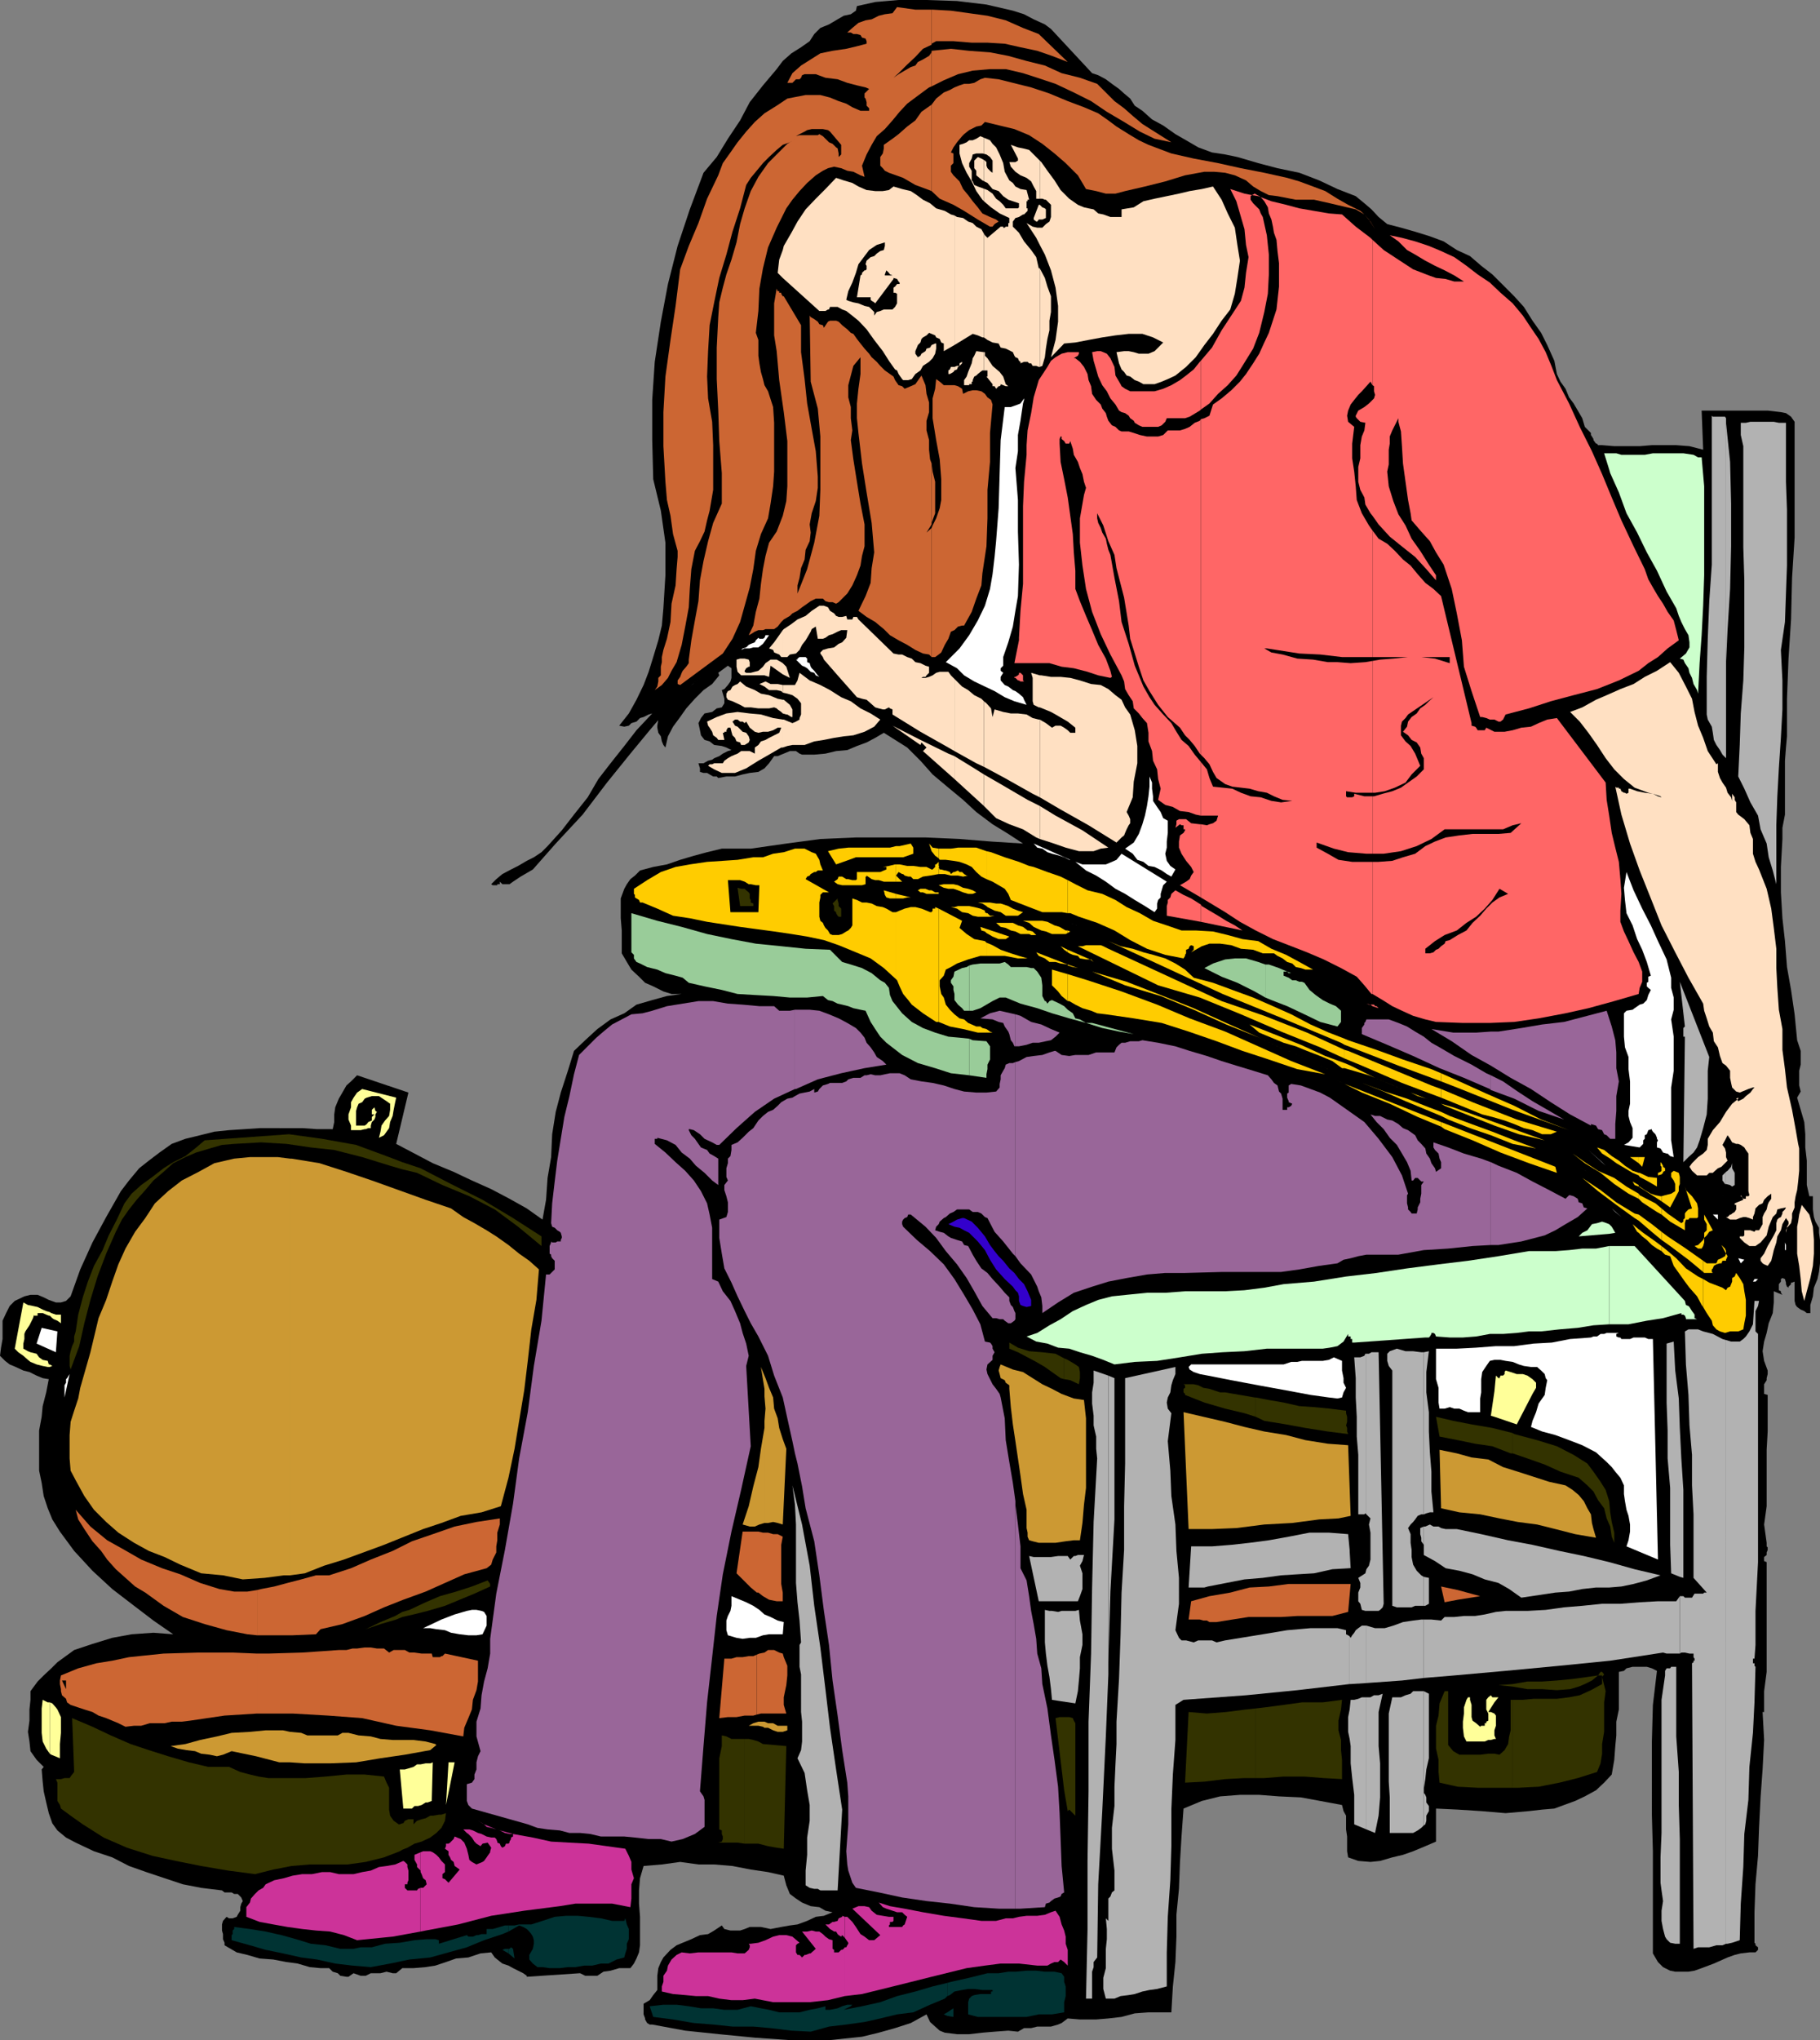 <svg xmlns="http://www.w3.org/2000/svg" width="358.301" height="401.5"><rect width="100%" height="100%" fill="#808080" stroke="none"/><path d="m215 14.398 1.203.403 1.5.8 1.2.899 1.398 1 1 .898 1.199 1 .902 1.403 1.5 1 1.899 1.699L229 24.7l2.402 1.698 2.098 1.204L235.902 29l2.7 1 2.601.398 2.399.5 4.101 1.204 3.797 1 4.3.898 3.903 1.5 3.598 1.7 3.601 1.402 1.7 1.398L270 41.2l1.402 1.5 1.7 1.402 2.699.699 2.8.8 2.899.899 2.703 1 2.598 1.7 2.601 1.198 2.2 1.903L293.8 54l2.402 2.398 1.899 1.903L300 60.398l1.703 2.704 1.7 2.398 1.199 2.398L306 71l.5 2.602.703 1.5 1 1.398.7 1.7.898 1.198 1 1.704.699 1.199L312 84l1.203 1.2v.402l.2.296.3.5v.204l.5.699h.2l.199.3h.8l2.399.2h5l2.402-.2H330l2.602.2 2.699.699-.301-7.7h13l2.602.302 1 .199 1 .699.199.3.5.7v22.8l-.5 7.9-.2 8.198-.5 7.704-.3 7.898v7.398l-.2 2.204-.199 2.597v10.602l-.5 2.597v2.204l-.3 5.5v5l.3 5.097.5 4.5.399 5.102.8 4.5.7 4.8.5 5.098.402 1.2.297.902v2.699l-.297 1.2v2.902l.297 1.199-.7 1.199.7 2.398.703 2.403.2 2.398v2.602l.3 2.597v4.801l.5 2.2h.7V238l.199 1.5.3.898.7 1.204v1L358.3 244v4.602l-.2 1.699-.3 1.398-.7 1.7-.199 1.703-.5 1.699v1.597h-.699l-.5-.398-.703-.3-.7-.5-.3-.4-.2-.8v-3.8l-.5.198h-.198v.301l-.5.5v1.2l-.301.402.3-.403v-1l-.3-.199-.2-.5v-.3l-.199-.7-.5-.199-.3.2v.5l-.399.5v1.198l.399.204v.296l.3.403-1.699-.7v2.2l-.203 2.097-.797 2-.402 1.903-.5 1.699-.301 1.898.3 1.903.7 1.898v.7l-.2.8v.403l-.5.796v1.903l.7.199v7.2l-.2 3.6v11.098l-.5 3.602.5 3.602v.699l.2.199v.5l-.2.5v.5l-.5.398v.801l.5.2V329l-.5 3.8v4.098h-.3l.3 5.5-.3 5.801-.398 5.5-.301 6-.2 5.5-.5 5.602-.199 5.5v6l.2.199v.3l.5.4v.5l-.5.5h-1.2l-1.699.198-1.203.301-1.398.5-2.7 1.2-2.402.902-1.398.5-1.2.199H329.8l-1-.2-1.399-.698-1-1-1-1.704v-20.097l-.199-7.2V342.7l.2-7.199.8-6.7-1-.5-1-.3h-2.8l-1.2.3-.5.5-1 .2v7.398l-.5 2.403v2.699l-.203 2.102-.2 2.699-.5 2.898-1.5 1.602-1.597 1.5L312 353.5l-1.898.898-2.2.801-1.902.7-2.398.203-2.602.296-4.598.403-4.8-.403-4.602-.296-4.297-.204v6.5l-2.101.903-2.399 1-2 .699-2.101.5-2.399.7-1.902.198-2.399-.199-2-.699-.199-1.2v-2.902L265 360v-2.7l-.5-.902-.297-1.199-4.3-.8-3.801-.7-4.301-.199-3.899-.3h-3.8l-3.899.3-3.601.898-3.602 1.5-.398 5.5-.301 5-.2 5.301-.5 5.102v4.3l-.199 5-.5 4.797-.3 5.102h-4.5l-2.7.2-2.601.698-2.598.301-2.402.2h-3.2l-2.398-.2-1.203.903-.7.296-1.398.403h-2.699l-1.203.3h-1.398l-1.2.7-1.902-.2-2.7.2-2.398.199-2.601.3h-2.399L186 400l-1-.398-.898-.801-1-.903-.7-1.5-3.101 1.704-3.098 1L173 400l-3.297.8-6.703.7h-7l-7.2-.5-7.198-.7-6.7-.698-6.5-1.204h-.5l-.5-.296-.402-.704v-.199l-.297-.8V394.3l1.2-.7.699-1 .8-1v-2.8l.2-1.5.5-1.2.5-.902 1.398-1.5 1.203-.898 1.2-.5 1.699-.7 1.699-.8 1.601-.2 1.2-.703 1.5-1 .5.704 1.199.296h1.902l.899-.296 1-.403h2.199l1.902.403 2.098-.403 1.699-.3 1.5-.2 1.902-.699 1.7-.8 1.601-.2 1.7-.7-1.403-.3-1.2-.7-1.698-.198-1.7-.704-1.199-.796-1.203-.903-.7-1.699-.5-1.898-3.097-.704-3.402-.5-3.598-.699-3.601-.3H137.5l-3.598-.5-3.601.5-3.598.3-.703 2.403-.2 2.398v2.602l.2 2.597v5.602l-.2 1.398-.5 1.2-.5 1-.698.902h-2.2l-1.699.5-1.402.199-1.2.8h-2.398l-1-.5-10.5.7v-.2l-.703-.5-2-1-.898-.5-1.2-.402-1-.796-.5-.403-.699-1-2.101.2-2.399.8-2.402.2-2 .703-2.098.699-1.902.3-2.399.2h-2.199l-1.203 1h-.7l-1.197-.3-1.2.3H73l-1 .5h-1l-1.398-.5-1 .7h-.399L67 388.8l-.5-.5-1-.3-.7-.7h-1.698L61 387.103l-2.398-.704-2.2-.296-2.601-.5-2.7-.204-2.398-.699-2.101-.5-2.399-1.398v-.5l-.3-.7v-1l-.2-.703V378.7l.2-.699.699-.8.5.3h.699l.8-.3.2-.4.5-.8v-.7l.199-.698.3-.5-.3-.704-.7-.699h-.698l-.5-.3h-1.399l-.5-.399-4.101-.5-3.602-.7-3.598-1.198-3.601-1.204-3.399-1.199-3.3-1.699-3.602-1.2-3.598-1.698-1.902-1-1.7-1.403-1-1.398-.698-2-.5-2.102-.5-2.199-.2-1.898-.199-2.403.399-.5-1.399-1.398L6 344.6l-.2-1.902-.3-1.898.3-2.2v-2.203L6 334.5v-1.7l1.402-1.902 1.2-1.199 1.5-1.398 1.199-1.2 3.3-2.402 3.602-1.199 3.899-1.2 3.8-.698 4.301-.301 3.899.3-3.899-2.703-3.8-2.898-4.301-3.3-3.899-3.598-3.601-3.903-2.801-3.8L10.3 299l-.899-2.2-.8-2.402-.399-2.597-.5-2.403V281.5l.5-2.7.2-2.1.699-2.7.5-2.602-1.2-.199-1.199-.5L5.801 270l-1.2-.3-1.5-.7-1.199-.5-.902-.7-1-1 .203-1.6.297-1.7v-3.602l.703-1.5.7-1.398 1-1 1.898-.898L6 254.8h1.402l1.2.5 1 .5 1.398.5h1l1-.301.902-.898 1.899-5.301 2.402-5.301 2.7-5 2.898-5.102 1.601-2.097 2-2.403 1.899-1.5 2.101-1.597 2.399-1.7 2.699-1 2.902-.703 2.801-.699 2.899-.3 3.101-.2 2.899-.199H59.5l2.902.2H65.5l.3-1.4v-1.5l.2-1.402.703-1.699.7-1.199.8-1.398.899-.801 1.199-1.2 10.101 3.4L78 225.102l7.203 3.796 4.098 1.704 3.601 1.699L96.703 234l3.598 1.898 3.402 1.903 3.098 2.199.699-3.898.3-4.301.7-4.102.203-4.5.7-4.398 1-3.801 1.398-4.3 1.199-3.9 2.203-2.1 2.399-2.2 2.601-1.898 2.7-1.204 2.398-1.699 3.101-.898 2.899-.801 2.902-.398h-2l-1.601-.5-2-1-1.602-.704-1.2-1.199-1.5-1.398-.898-1.5-1-1.7v-4.5l-.199-2.402v-3.898l.7-1.903.5-.898.699-1 .898-.7 1-1 2.602-.698 2.699-.5 2.601-.903 2.7-.8 2.601-.7 2.899-.699h5.699l7-1 6.699-.898 7-.301h13.703l6.7.3 6.199.5 6.3.399-2.902-1.898-3.098-1.903-3.199-2.398-2.601-2.403-2.899-2.398-3.101-2.602-2.399-2.699-2.601-2.597-4.602-2.903-1.7 1-1.698.903-1.899.699-1.902.8-2.2.2-2.101.5-2.2.199h-2.398l-.5-.2-.699-.5H155.5l-1.2.5-.5.2-.698.3h-.7l-1 1.4-.902 1-1.2.698-1.698.204-1.399.296-1.5.403H143l-1.598.3-.3-.3h-.7l-.699-.403-.5-.296h-.703l-.7-.204v-.699l-.3-1h1l.902-.5.801-.199.399-.3 1-.4.699-.5 1-.5.699-.198-1-.5-.898-.301-1.5-.2-.899-.703-1-.296-.703-.903-.2-1-.3-1.398.5-1 .703-.903 1.5-.296.899-.704 1-.199.5-.8v-.899l-.5-1.7.5-.198.699-.801.5-.7.199-.703V131.5l-.7-.5-1.898 1.398.2.5-1.399 1.704-1.703 1.199-1.7 1.699-1.698 1.898-1.2 1.704L132.5 143l-1 1.898-.5 2.204-.398-.5-.301-.704-.2-1-.5-.699-.199-1v-.398l.2-1.2.5-.5-2.2 2.598-3.8 4.602L119.5 154l-4.797 6.3-5.3 5.7-4.5 5.102-2.403 1.398-1.5 1-.7.5h-1.398l-.5-.5v.5h-.5v.2H97l-.297-.2 1-1 1.2-1 1.699-.898 1.398-.704 1.703-1 1.399-.699 1.5-1 1.199-1.199 2.8-3.102 2.399-3.097 2.703-3.403 2.098-3.597 2.402-3.102 2.7-3.398 2.398-3.102 3.101-3.3-.699.203-1 .5-.703.199-.7.699-1 .3-.5.5-.898.2-1-.2 1.899-2.402 1.5-2.699 1.402-2.898 1-2.602.899-2.898 1-3.301.699-2.898.3-3.403.399-6.5v-6.398l-.898-6.301-1.5-6.2-.2-7.698v-7.903l.5-7.5 1.2-7.898 1.398-7.403 1.902-7.5 2.399-7.199L138.5 34l2.602-3.102 2.199-3.597 2.402-3.602 1.899-3.597 2.601-3.301 2.7-3.2L154.101 12l1.699-1.5 1.902-1.2 1.7-1.198.898-1.403 1.2-1.199 1.703-.7 1.7-1 1.199-.698L167.5 2.8l1-.7.203-.902 3.598-.8L176.902 0h5.5l6 .2 5.801.698 5.2 1.204 2.199.699 1.898 1 2.203 1 1.2.898L215 14.4"/><path fill="#c63" d="M183.402 129.3h.7l.699-.5.5-.402.699-1.5.703-1.199.5-1.398.7-.301.699-.7.8-.198h.399l1.5-2.704.902-2.597 1-2.602.2-2.398.8-5.301.2-5.5v-5.602l.5-5.5V85.2l.5-5.597-.301-.903-.7-.5-.5-.699-.699-.5-1-.2h-.703l-.898.2-1 .5-.2-1-.8-.5-.7-.2h-2.101l-.801-.698-.7-.5-.198 1.898-.5 1.898v3.903l.699 4.3.699 3.797.3 3.903v4.097L185 100l-.7 2-.698 1.398-.2.5v25.403"/><path fill="#c63" d="m183.402 103.898-1 .903 1-1.602v-12l-.3-.8-.2-1.899v-1.898l-.5-1.903v-1.898l.5-1.7V79.2l-.5-1.699-.199-1.7-.8-1.902-1.2 1.704-.902.398-1.2.5-.5-.5-.699-.2-.699-1-.3-.698-.7-.5-1-.704-.902-.898-.7-.8-1-.9-.5-.698-.898-1-.8-1-.7-.903-.703-1-.5-.199-.7-.7-1-.8-.698-.7-.5-.198h-1.2L163 63.3l-.797 1.199L162 64l-.7-.2-.3-.5-.7-.5-.698-.402-.2-.296.2 13L161 80.398l.5 5.5v10.5l-.2 5.102-1 5.3-1.398 5.2-1.902 4.8v-1.6l.402-1.5.301-1.9.7-1.698.199-1.903.8-1.699.2-1.7-.2-1.6.399-2.2.8-2.398L161 96v-2.2l-.398-5-.801-4.402-.899-5-.5-4.796-.699-5.301V64l-3.402-5.7h-.2l-.3-.5v-.198h-.399V57.3h-.3l-.2-.5-.5 2.898V66l.5 3.102.5 5.699.899 6.3.699 5.7v8.898l-.2 2.903-.698 2.898-1.2 3.102-1.5 2.199-.699 2.597-.5 2.602-.402 2.898-.301 2.903-.7 2.597-.5 2.704-.898 1.898.399-.2.8-.5.7-.3h.902l.5-.2h1.7l.699-.5.699-.902.5-.5 1.199-.699.5-.5 1-.5.902-.699 1-.7.7-.5 1-.5H162l.5.5.703.2h.7l.699.3.5-.3 1.699-1.7 1-1.6.902-2 .7-1.9.3-1.902.5-1.898v-4.3l-.8-4.098-.7-4.301-.703-4.403-.5-3.796.3-1.903-.3-2.398v-2.2L167 78.2v-2.398l.5-1.903L168 72l1.402-1.7v3.302L169 76.5l-.297 2.898v2.903l.297 2.898.703 6 .899 5.7 1 6 .5 5.8-.5 3.102-.2 2.898-1 2.602-1.402 2.898 1.602 1.2 1.699 1L174 123.8l1.203 1.199 1.7 1 1.699.898 1.601 1 1.5.704 1.2.199.5.5v-25.403"/><path fill="#c63" d="M183.402 103.2v-.302l.7-1.898v-6.2l-.5-2-.2-1.6v12m0-65.598 1.598 1.5 2.703 1.199 2.098 1.199 2.699 1.7 2.402 1.402h.5l.399-.5.3-.204.5-.296-.5-.403-1.199-.5-1.5-.699-.902-1.2-1-1.198-.898-1.204-1-1.199-.7-1.5-1.199-1.199-.5-.7v-1.198l.5-.5v-1.903l-.5-.199.5-1 .7-1 1-1.2.398-.402 1-.796 1.402-.704 1-.199.7-.699 2.898.7 2.902.698 2.899 1.204 2.601 1.699 2.399 1.898 2.199 1.903 2.402 2.398 1.598 2.7 2 .402 1.902.5h1.899l1.898-.5 3.902-.903 4-1 3.899-1.199 3.8-.7H239l2.203.2 1.899.5 2.199 1 1.402 1.2 1.5.902 1.598.796 1.699.204 3.602.699h3.601l3.098.699 3.402.8 1.7.4 1.699 1-.801-.7-2.399-1.2-2.101-1.198-2.399-1.5-2.402-.903-2.7-1-2.398-.699-4.5-1-4.601-.898-4.5-1-4.801-.903-4.398-1-4.5-1.699-1.899-.898-2-1.204-2.402-1.5-1.598-1.199-2-1.398-2.8-1.2-3.2-1.203-3.601-1.5L203 17.2l-3.598-.898-2.8-.7-2.7-.3-.902.3-1.2.7-1 .199h-1l-.898.3-1 .4-.902.5-1.2.5-1.5 1.198-.898 1.204v17"/><path fill="#c63" d="m183.402 20.602-.3.199-1.7 1.199-1.199 1.7-1.601 1.198-1.7 1.5-1.199.903L174 28.5v.7l-.2 1-.5.698v1.704l.5.5.403.5L175 34l2.8 1 2.403 1.398 2.7 1 .5.204v-17M183.402 17l2.399-1.2 2.8-1.198 2.899-.704 3.402-.296H198l3.402.796 2.801.903 3.598 1.199 3.601 1.7 3.399 1.698L217.902 22l3.399 2 3.101 1.898 2.899 1.403 3.3.699-1.898-1.2-1.902-1.198-1.899-1.204L223 22.801l-1.7-1.5-1.898-1.403-1.699-1.699L216 16.5l-3.398-1.2-3.602-.902-3.297-1.5-3.601-.898-3.602-1-3.598-.7-4.101-.3-3.598-.398-3.8.398v7"/><path fill="#c63" d="m183.402 10.3-.5.7-1.199.7-1 .5-.5.698-.902.301-1.2.7-1.199.703-1 .699-.199.3.2-.3 1-.903 1.699-1.699 1.601-1.5 1.5-1.597 1.7-.801V1.898h-3.2l-3.601-.5-.899 1.204-1.5.199-1.203.3-1.398.7-1.2.199-1.402.5-1.2 1-1 .898h.7l.5.301h.703l.7.2.3.5.7.203.199.5v.5l-1.899.5-2.101.5-2.7.398-2.402.5-3.797 2.398-1.703 1.5-1 1.903h1l.5-.5.203-.2h.7l.3-.3.2-.5.5-.2h2.199l1.898.7 2.402.3 1.899.7 1.902.5 1.7.398.699.301-.899.898v.801l.2.2.199.703v.699l.5.5v.5h-1.7l-1.601-.7-1.2-.703-1.5-.5-1.699-.699-1.902-.5h-2.898l-3.602.7-2.098 1.402-2.402 1.5L148.602 24l-1.7 1.898L145.203 28l-1.402 2-1.5 2.102-.899 2.398-2.199 4.602-1.703 4.796-1.898 4.5-1.7 4.602-.902 7.2-1 6.698-1 7.204-.398 7V87.8l.398 7 .3 3.597.7 3.102.5 3.602.902 3.296v1.204l-.199 2.398-.203 3.2-.797 3.6-.203 3.598-.7 3.301-.698 2.2-.301 1.402v1l-.2.898v1.7l-.5.5v.703l-.199 1-.5.699 1.399-1 1.199-1.403.703-1.398 1-1.7 1-3.402.7-3.597.699-3.801.199-3.602.3-3.898.7-3.602 1-1.898.902-1.898.5-2.204.5-1.898.7-4.102v-8.796l-.2-4.602-.8-4.602-.2-4.296.2-5 .3-5.102.899-4.5 1-4.8L143 50.101l1.203-4.5 1.5-4.602 1.2-4.602L147.8 35l1-1.2 1.402-1.698 1.2-1.204 1.5-1.398 1.199-1 1.398-.5 1.203-.7-1.703 1-2.598 2.598-1.199 1.204-1.902 2.699-1.5 2.8L146.6 41l-.898 3.102-.703 3.597-1 3.403L143 54l-.7 2.602-.698 2.898-.2 2.898-.3 6v6.204l.3 6.199.2 6 .5 6.3v6l-1.7 3.797-1 3.602-.902 3.898-.7 3.801-.3 4.102-.7 3.8-.698 3.899-.5 3.8v.7l-.5.7-.7.8-.199.398-.3.801-.5.7v.703l.5.199 8.398-6.2 1.902-2.902 1.5-3.3.899-3.2 1-3.597.699-3.602.5-3.602 1-3.296 1.402-3.102.5-2.898.5-3.403.2-2.898v-9.602l-.2-3.097-1-3.102-.703-1.2-.297-1.198-.402-1.403-.301-1.699-.2-1.5v-3.102l-.5-1.398.5-4.3.2-4.4.703-4 1-4.1 1.7-3.9L154.8 41l1.2-1.7 1.402-1.698 1.5-1.602 1.7-1.5 1.398-.898 1-.5 1.203-.301 1.399.3 1.199.5 1.199.2 1.402.699.801.3-.5-2.198.899-2.204 1-1.898 1-1.7 1.601-1.402 1.5-1.699L177.102 22l1.5-1.602 1.601-1.199 2.7-2 .5-.199v-6.7"/><path fill="#c63" d="M183.402 8.8v-.198l.899-.5h3.402l3.598.296h3.101l3.399.204 3.101.699 3.301.699 2.899 1 3.101 1.2-5.703-5.5-3.098-1.2L198 4l-3.598-.898-3.601-.5-3.598-.5-3.601-.204h-.2v6.903m85.2 33.399.898 1 1.203 1.902-.902-1.5-1.2-1.403"/><path d="M165.602 28.5v1.898l-.5.5V30.2l-.2-1-.3-.199-.7-.7-.699-.3-.703-.7-.5-.5-.7-.402-.3.204h-3.598l-.699.199.7-.403 1-.5.5-.296.898-.204H162l1 .204.402.296 2.2 2.602"/><path fill="#ffe0c2" d="m154.102 147.102.898-.301 1-.2h2.402l1.899-.703 1.902-.296 2-.403 1.899-.3 1.898-.2 2.203-.699 1.899-1 1.199-1.398-1.899-1.204-2-1L167.5 138l-1.898-.8-2.2-1.4-1.902-1-2.098-.902-2-1.5-.402 1.5-.5.903h-2.398v1.5l.898.199 1 .3 1 .7.703.898v2.204l-.3.699v.3l-.7.399-.703.3-1.7-.698h-.198v5.5m0-5.5-1.899-.301-2.402-.7-2.2-.203-2.398-.296-2.203.296-1.898.704-1.899.898.2.8.3.4.5.8.2.7.699.5.3.402h1.2l-.301-1.403h.3V144H143v-.3l.3-.5h.5l.2.8.203.7.5.5.297.698.703.204.2.5h.699l.8-.5.2-.5-.2-.704-.5-.699-.699-.199-1-1-.5-.2-.5-.8.5-.398h.5l.5.398h.5l.399.3.3-.3.7 1.2 1 .8.699.2.902-.2h1l1-.3.899-.5h.699l-.399 1-2 1-.699.402-.902.296-.5.704-.7.5v1.199l-1-.5h-1.699l-.699.5-.5.199-.703.3-.7.4-.698.5-.301.5h-1.7l-.398.198h-.5l-.3.301 1.199.7 1.5.703h2.601l2.2-.903 2.398-1.5 2.101-1.199 2.399-1.398h.3v-5.5"/><path fill="#ffe0c2" d="m154.102 140.398.699.204H155l.8.5h.2v-1.5l-.5-.903-1.2-1h-.198v2.7m0-2.699-1-.2-1.7-.7-1.601-.3-1.2-.7-1.699-.698-1.199-1-.5.5-.5.199-.5.3-.402.7-.5.199-.301.5v.7l.3.5.903.3 1.5.7.899.5h1.199l1.5.198h2.101l1-.199.5.2.2.203.699.5.3.296V137.7m.001-2.9-1-.198h-1.399l-1-.5-1.203.5 1 .5.902.699h1.5l.899.199.3.3v-1.5m.001-2.1 1.398.698-.7-2.199-.698-.699v2.2m0-2.2-.301-.2-.899-.5h-1.199l-1 .7-.5.7-.902.8-1.5.398h-.899l-.3-.199V132l.3-.5.5-.3h.2v-.9l-.2-.5-.8-.198h-.899l-.703.199v1.398l.203 1 .7.7h4.597l.902.3.301-2.199 2.399 1.7v-2.2m0-1.2H155l.5-.5 1.203-.198.7-.704.5-1 .699-.898.3-.5.7-1.2.199-.5.8-.5.399 2.4h1l.5-.2.703-.5.7-.2 1-.5.699-.3h1.199l-.2 1.5-.8.898-.7.301-.898.7-1.203.203-1 .296-.5.5v.204l.5.699.203.5 2.7 3.097 3.8 4.301 1 .301.899.2.8.698.899.801.699.2.8.203h.403l.797-.403.203.2.5.203v1l5.5 3.398 5.5 3.102 1.2.699v-14.2l-.7-.703-.5-.699H185l-.7.2-.698.5-.7.3-.699.2h-.8l.3-.2h.5l.2-.3.5-.5v-1.2l-.7-.199-1-.5-1-.2-.703-.698-.898-.301-1-.5h-.7l-1-.2-6.902-6.703-.297-.5H168l-.2.5h-1l-.198-.699-.801.2h-.7l-.5-.2-.398-.5-.8-.5-.403-.699-.797-.3h-.902l-1.5 1-1.2 1-1.601.698-1.2.903-1.5 1-.198.199v5.3m0-5.3-.7 1-1 1.398-1 1.204.801.296.2.5.5.204.5.199.398.5h.3V124m.001-69.3 7.199 6.5h1.199l.5-.302h.203l.2-.5h1.5l.898.5.8.301.899.7 1.5 1.203 1.602 1.699 1.5 2.097 1.699 2.204L175 71l1.203 1.7.399.198.3.704.2.296.5.704.199.199h1l.699-.2.703-1 1-.703.5-.898 1.2-.8.699-.7.5-.898.199-1v-1h-.2l-.699.296-.3.5-.7.204-.199.5-.8.5-.2.398-.5.3-.5-.698v-.5l.297-.704.203-.5.5-.5.2-.699.3-.3.7-.399.5-.5.5.2.699.3.199.398.699.301.3.7.5.203v1.5l2.102-1.204v-25.5l-.699-.199L186 41.5l-1.7-.5-1.198-1-1.399-.7-1.203-.902-1.2-.796-1.698-.403-1.7-.5-.902.7-1.2.203h-1.5l-1.698-.204L169 36.7l-1.2-.7-1.698-.5-1.5-.5-2.102 2.2-1.898 1.902-2 2.097L157 43.602l-1.2 2.199-1.5 2.597-.198.801v5.5m0-5.499-.7 1.902-.3 2.597 1 1v-5.5m33.8 104.101 5.801 5.302v-6.204l-1.902-1.199-3.899-2.398v4.5"/><path fill="#ffe0c2" d="m187.902 148.8-1.199-.5-5.5-2.698-5.5-2.801 5.5 3.8.2-.5 1 1-.7.7 6.2 5.5v-4.5m-.001-1.001 4.301 2.4 1.5.698V138l-.5-.5-1.402-.7-1.2-1-1.199-.698-1.5-1.5V147.8m0-74.902.5-.199.2-.5.3-.199h-.5l-.5.2v.698"/><path fill="#ffe0c2" d="M187.902 72.2h-.699l-.203.5-.297.198v.704H187l.703-.403.2-.3v-.7m-.001-4.301L191.5 65.7l1 .301.902.398h.301V46l-.5-.898-1-.5-.703-.704-.898-.296-1-.704-1.2-.199-.5-.3v25.5m5.801 90.703 2.399 2.398 2.601 1.2 2.7 1 2.597 1.6.703.302v-6.5l-2.402-1.204-5.301-3.097-3.297-1.903v6.204m0-7.704 4.098 2.204 5.5 3.097 1.402.7v-15.297h-.203l-1.2-.301-1.198-.7-1.7-.203H199l-1.5-.296-1.7-.5-.398 1.5-.3-1.704-.899-1-.5-.398v12.898m0-78h.7v1.204h-.2l1.2 1.5V76h.398l.3.5.5-.5h.2l.199-.2v-.198l1 .398h.5l-.5-.398-.5-1.5-.7-.903L195.403 72l-1-1.5-.5-.5v-.7h-.199v3.598"/><path fill="#ffe0c2" d="m193.703 69.3-1.5-.198-.402.898-.301.5-.2 1-.5 1.2-.198.5-.301.902-.5.699v1h1v-.2h.5v-.5h.199v-.3l.3-.7.403-.203.297-.296.5-.403.402-.3h.301V69.3m0-2.902.7.5 1 .5 1.199.204.398.796 1 .204 1 .5.402.199.301.699.2.3.5.2.199.5.3.2v.3l.7-.3h.699l.3.3H203l.3.5h.7l.5.2h.203V52.8h-.203l-.5-2.198-1-1.403-1.398-1.699-1-1.7-1.2-1.198v-1l.301-.403.2-.3.699-.2.8-.5h.2l.699-.699V41h-.2v-1.398h.2V39.3h.3l-.5-1.903-1.199-.199-1-.5-.5-.699-.699-.5-.902-1.7-.301-1.698-.7-1.704-.698-1.398-.7-.7-.5-.698-.699-.301-.5-.2v12.5l1.399 1.2L196.8 42l1.902.898v1h-.203v.704h-.5l-.2.199h-.3v-.2h-.5l-2.598 2.2-.5-.5-.199-.301v20.398"/><path fill="#ffe0c2" d="M193.703 27.102 193 26.8l-.797.5-.703.3h-.7l-.5.399-.698.3-.7.2v1.7l.5 1.902.899 1.898 1 1.7.902 1.902 1.2 1.699.3.3V27.1m11 138.002 2.2.699 2.898 1 2.601.699h2.899l1.402-.5 1.5-.2-5.101-3.402-5.301-2.898-3.098-1.898v6.5m0-8.204 4.098 2.403 5.5 3.097 5.5 3.403 1-1 .5-.403.199-.5.3-.699.403-.8.297-.399v-.8l-.297-.7-.402-.7 1.199-2.902.203-3.097.7-3.602v-3.398l-.5-3.102-.903-3.097-1-1.403-.7-1.5-1.198-.898-1.399-1.2-1.5-.8-1.902-.2-2.2-.703-1.898-.5-1.902-.199h-1.899l-1.902-.3h-.297v6.3l1 .403 1.2.5.898.5 1.199.699 1.203.699 1 .8.5.4v1h-1l-.5-.5-.703-.5-.7-.4h-1l-.698.4-1.2-.9-1.199-.698v15.296m0-24-1.703-.5.3 1V138l.2.7 1 .5h.203v-6.302m0-60.698.5-.2.5-1.7.2-1.698.3-1.903.399-1.699v-1.898l.3-1.704v-3.097l-.699-1.903-.5-1.699-1-1.898v19.398"/><path fill="#ffe0c2" d="m204.703 48.2 1 1.902 1.2 3.097.898 3.403.5 3.597v3.102l-.5 3.597-.899 3.403 2.598-2.7 2.203-.203 2.598-.5 2.699-.5 2.602-.398 2.601-.3h2.7l2.097.698 2 1-1.7 1.704-1.198.5h-1.899l-1-.301-1-.2h-.902l-1.5.2.5 2.199.5 1.2.5.5.5.698.699.204.902.699.801.3.899.5h2.199l1.402-.5 1.2-.5 1.5-.703L233.5 72.2l1.902-1.898 1.7-2.403L238.8 65.7l1.699-2.597 1.703-2.204.899-3.097.5-3.102.5-3.398-.5-3.102-.5-3.398L241.703 42l-1.203-2.7-1.7-2.6-2.198.5-2.399.402-2.101.5-2.399.5-2.402.5-2.2.5-1.898 1.199-2.402.398v1.5h-2.2l-1.398-.5-1-.199-.902-.8-1-.2-.899-.2-1.199-.5-1.703-1.198-1.7-1.704-1.198-1.898-1.399-1.898L205 31.898l-.297-.296v7.5h.5l.5.199h.2l1 1v2.398l-.301.903-.7.5-.699.699h-.5v3.398m0-3.399h-.5l-.902-.198-1.2-.704L204 46.801l.703 1.398v-3.398"/><path fill="#ffe0c2" d="M204.703 43.2h.5l.7-.302V41.2l-.2-.199-.5-.2-.5-.5v2.9m0-2.901h-.203l-1 2.598v.301l.5.403h.203l.297-.403h.203v-2.898m0-8.699-2.101-2.102-1.2-.3-1-.2-1.402-.5 1.402 2.7v.402l-.5.296h-1.199l.297.903.902 1 1 .699 1.2.5.898.7.5 1 .5.902v1.5h.703v-7.5M354 247.898l.203 1.204.297 2.597.203 2.403.5 1.898.5-1.898.7-2.602.5-2.398.199-2.403V244l-.2-2.602-.699-2.398-1.5-1.898-.5 1.898-.203 1.398v7.5m0-7.5-.2 1v5.301l.2 1.2v-7.5m0-7.899.203-2.102V226l-.203-.898v7.398"/><path fill="#ffe0c2" d="m354 225.102-.5-2.903-.7-3.8-1-4.399-.398-3.602-.5-3.796V202.5l-.699-3.8-.3-4.302-.2-3.898v-3.8l-.5-4.098-.5-3.801-.902-3.903-1.5-3.796-.7-1.5-.5-1.602v-2.898l-.5-1.204-.199-1.5-1-1.199-1.199-.898-.402-.5v-1.903l-.301-.5v-.5l-.5-.699v1.403l-.2-.704-.698-.898-.301-1-.7-1-.5-.898-.398-1.204V150.2l-.3.2-1.7-2.598-.902-2.602-1-2.398-.7-2.7-.5-2.601-1.199-2.398-1.402-2.704-1.7-2.097-2.597 1.699-2.402 1.2-2.2 1.402-2.601 1-2.7 1.199-2.097.898-2.703 1.5-2.398.903L311 142l1.703 2.2 1.7 2.402 1.699 2.597 1.699 2.2 1.902 1.902 2.098 1.699 2.699 1 .902.2 1.5.5.2.198-.7-.199-1-.5-1.601-.199-1.5-.3-1.399-.5h-.3v.8l-.399.2-.3-.2h-.2l-.5-.3-.203-.5h-.297v-.2h-.5l-.203-.2 1.203 5.5 1.7 5.7 1.898 5.3 2.199 5.5 2.102 5.302 2.699 5.296 2.601 5 2.899 5.102.199 1.398.5 1.5.5 1.602.703 1.2.2 1.698.8 1.204.399 1.699.5 1.398.699.5.8 1v1.403l.2 1L341 214l.8.8.7.2 1.703-.7.899-.3h.3l-.3.3-.5.7-.899.7-.5.5-1 .5-.203-.302-1 .801-1.2 1.602-1.198 2-1.399 1.597-1 1.704v1.199l-.203 1-.7.699-1 .7-1.198 1.198-.5.704.5.796 1 .903H336l.5-.5h.703l.2-.2.8-.703.7-.296.699-.704.5-.5-.301-.699v-.898l-.2-.801-.5-.7.5-.902.5-1 .5.704.399.699.8.3h.403l.5.2.7.5.3.5.5.699v7.398l.2.801-.2.2h-.5v.5h-.5l-.203-.297.203.5-1.703.699v.3h.3V238l-.3.5-.5.3-.2.2h-.198l-.5.5h-.301l.8.5h1.2l.699-.3.703-.2h.5l.7.2.699.3v-.5l.3-.7.2-1 .699-.698.699-.301.3-.7.7-.703.703-.5v1l-.5.704-.203.5-.2.898-.5.8-.3.7v1.398l-.398.704-.301.5h-.7l-.199.296-.8-.296h-1.2v1l-.199.199h-.703v.3h-.297.297l.902.899 1 .7h1.2l1-.7 1.199-1.398.402-1.704.797-1.898.703-.7.2-.8.699-.2 1-.198-.2.398-.5.5v.3l-.3.7-.399.2-.3.3-.2.7v1.402l-.5 1-.5.898-.703 1.2-.7 1.5-.698.902v.5l.398.5.3.199.7.3.703-1 .297-1.203.203-.898.5-1.5.2-1.2.699-1.198.3-1.204.7-1.199.199.301.3.398v.5l-.3.5v.204l.8-.903.2-1v-.898l.5-1.2v-1l.199-1.203.3-1.199.2-1.699v-7.398M188.902 72l.5-.5v-.3l-.5.3v.5"/><path fill="#ffe0c2" d="m351.8 241.602-.198.5v.5zm-8.8-6-.297-.403v.2zm-1-19.204.203-.199V216l-.402.2.199.198"/><path d="M195.402 31.602V34l-.3-.2-.7-.698-.199-.5v-.704l-.3-.296-.7-.403-.703-.3-.297.3-.402.403v1.5l.402.5v.898l1.2 1 1 .5 1 1.2 1.199.402.898 1 1 .699.902.3 1.2.399v.8l-.2.2H198l-.5-.7-.7-.698-.698-.5-.7-1-1-.704-.5-.199-1.402-.5-.7-.3-.3-.7-.2-.199v-1.898l-.5-.801v-.7l.5-.902.2-.8.703-.2h1.2l.8.2.7.5.5.703"/><path fill="#f66" d="m200.602 133.898.3.204h.7l-.2-.204v-1l-.5-.5h-.3v1.5m0-1.198-.2.198-.5.301h-.199v.2h.2l.5.5h.199v-1.2m0-2.199h6l2.398.7 2.402.3 2.7.7 2.101.698 2.399.5.3-.199-.3-1.199-.899-2.398-1.5-2.704L215 124l-1.2-2.8-1.198-2.9-.899-2.402v-3.597l-.3-3.602-.2-3.597-1-7.204-.703-3.597-.7-3.403-.198-3.597v-.903l.199-.5H209v.5l.5.403.3.5h.7l.203-.5.5 1.5.2 1.199.8 1.398.399 1.204.5 1.199.3 1.5.399 1.199-.399 1.398-.8 4.602v4.8l.5 4.5.699 4.598 1.199 4.5 1.703 4.403 1.899 4 2.199 4.097.5 1.204.199 1.5.703 1.199L223 138l.203 1.398 1 1 .7.903.898 1 .3 1.898v1.7l.7 1.902.199 1.898.8 1.7.2 1.902.5 1.898-.5 2.2 1.402 1 1.5.402 1.399.8 1.699.2 1.402.5 1 .199v-78l-.199.3-1 .4-1 .8-.902.398-1 .301h-2.399l-.902.903-1 .296h-2.2l-1.398-.296-1.199-.403-1-.3h-1.402l-.5-.2-.7-.699-.699-.3-.699-.9-.3-.8-.2-.7-.703-.902-.297-.796-.902-.903L215 77.5l-.2-1.5-.5-1.2-.198-1.198-.7-1.403-.8-1-.899-.699h-.3l.3-.2.5-.3.2-.398V69.3h-2.2l-1.203.3-1.2.7-.898.699-.699 1.2-1.703 2.6-1 3.4-.5 3.1-.7 3.4-.198 2.902V89.5l-.5 5.3-.2 4.802v15.296l-.5 5.301-.3 5.301v5m0-4.5-.899 4.5h.899zm35.8 55.398 8.2 1.704-1.5-1-1.7-.903-1.601-1-1.7-1-1.5-.898-.199-.301v3.398"/><path fill="#f66" d="m236.402 178-1.902-1.2-1.5-.698-1.598-.903-.8.7-.2.703-.5.5v.5l-.199.699v1.898l6.7 1.2V178m-.001-1.398 4.801 2.898 2.899 1.898 3.101 1.704 3.399 1.699 3.101 1.199 3.598 1.398 3.3 1.403L264 190.5l3.102 1.7 1.5 1.698 1.398 1.704h.203v-91.204l-.703-1-1.398-2.398-1-2.602-.2-2.699-.3-2.898-.399-2.602v-2.898l.399-3.301-1.2-1-.199-1.2.2-1 .5-1.198.699-.903.8-1 .7-.699.898-1 .8-.898.403.699V47.199l-.402-.398-2.899-2.2-2.699-2.402-2.601-.199-2.899-.5-2.902-.5-2.598-.7-2.902-.698-2.098-.801.7.8.699 1.2L249.8 42l.5 1.2.3 1.402.2 1.199.5 1.398.199 2.2.3 2.402v4.597l-.5 4.5-1.5 4.602-.898 1.898-1 2.204-1.199 1.898-1.402 2.102-1.2 1.5-1.699 1.699-1.902 1.597-1.7 1.204-.698 2.199-1 .5-.7.199v78h3.399l-.301 1-.7.5-.698.2-.5.198-1.2-.199v14.403"/><path fill="#f66" d="M236.402 162.2h-.199l-1.703-.2-1-.8h-1.398l-.5.3v.7l-.2.698.899-.699.3.2H233v.8h.3v.2l-.3.5-.7.5-.198 1.203v1.199l.5 1.199.898 1.398 1 1.204.5 1-.5.699-.297.699-.703.5-1.2.7 4.102 2.402v-14.403m0-81.597 1.7-1.204L239.8 77.5l1.902-1.7 1.7-1.902L244.601 72l2.101-3.398 1.2-3.102 1-4.102.699-3.597L249.8 54v-3.898l-.399-3.801-.8-3.602-.399-.699-.3-.8-.2-.2-.703-.7-.297-.3-.5-.7v-.698l.297-.204-1.5-.296-2.797-.903 1.2 2.403.898 3.097.699 2.403.3 3.097.5 2.403-.5 3.097-.3 2.903-.7 2.597-1.898 2.903L240.5 65l-1.898 3.398-2.2 2.602v9.602"/><path fill="#f66" d="m236.402 71-.199.2L235 72.7l-1.5 1.198-1.2.903-1.698 1L229 76.5l-1.7.5h-4.8l-1-.5-.7-.5-.198-.398-1-1.704-.2-1.699-.8-1.699-.7-.898-.699-.301-.5-.2H216l-1 .2.3 1.699.5 1.7.403 1.402L217 75.8l.902 1.199.7 1.398 1 1.204.699 1.199.5.3.699.2.703.5.297.5.703.5.2.398.8.5.7.301H228l.703-.3.7-.7.3-.7h3.598l.902-.3 2-1.2.2-.198V71m33.8 127 1.2.398L271 198h-.297l-.203-.3h-.297v.3m0-.3h-.402l.402.3Zm0-2.098 2 1.199 1.899 1.199 1.898.898 2.203 1 2.399.704 2.101.5 5.297.199h5.3l4.802-.2 4.8-.703 5.301-1 4.5-1 5.098-1.398 4.8-1.398.2-1.204.5-1.199v-2l-.7-1.898-1-1.903-1-2.199-.898-1.898-.703-1.903V179.2l.203-3.3L319 173l-.297-3.398L318 166.8l-.7-2.903-.5-3.398-.5-3.102-.198-3.398-9.602-12.7-1.898.302-1.7.699-1.5.699-1.902.2-1.7.5-1.597.3h-2l-1.601-.8-.301.5h-1.399l-.3-.5-.2-.2-.699-.2v-.5l-6-25-1.5-1.402-1.601-1.199-1.5-1.699-1.399-1.7-1.5-1.198-1.601-1.704-1.5-1.398-1.7-1-1.199-1.602v91.204"/><path fill="#f66" d="m270.203 101.5 1.2 1.7 2.199 2.402 2.601 2.097 2.399 1.903L280.8 112l1.902 2.2v-1l-1.402-2.098-1.7-2.704-1.699-2.398-1.199-2.602-1.402-2.199-1-2.597-.899-2.903-.3-2.898.3-1.403V88.5l.2-1.2v-1.402l.5-1.199 1.199-2.398V83l.5 1.898.199 2.903.203 3.398.5 3.602.5 3.597.5 2.602.2 1.398 1.898 2.204 1.699 1.898 1.203 2.2 1.5 2.402 1.598 4.796 1 4.801 1 5.301.402 5.2 1.5 4.8 1.7 5.102h.398l.8.199.7.3h.902L295 142h.402l.5-.398.5-1 4.598-1.204 4.3-1.398 4.5-1.2 4.602-1.198 4.301-1.704 3.899-1.898 1.898-1.5 1.902-1.2 1.899-1.698L330.5 126l-.5-2-.5-1.898-1.2-1.704-.898-1.597-1-1.5-1-1.7L324.5 114l-.7-2-2.198-4.5-2.399-5.102-1.902-4.5-1.899-4.597-2-4.5L311 84l-2.098-4.602-2.402-4.597-1-2.602-1.2-2.898-1.398-2.602-1.5-2.199-1.601-2.398-2-2.403-2.399-2.097-2.101-2L290.902 54l-2.199-1.7-2.402-1.698-2.598-1.204-2.402-1-2.7-.898-2.601-.7-2.398-.5 1.699 1.2L277 49.2l1.602.902 2 1.199 1.898 1 1.902.898 1.899 1 1.902 1.2h-1.902l-1.7-.5-1.898-.2-1.402-.5L278.203 53l-2.902-1.898-2.899-1.903-2.199-2v28.602l.297.199v1l.203.7-.203.698-.297.301V101.5m0-22.8-.703.698-.898.704-1.2.699-.5 1V82l.2.3.699.7 1 .2-.2 1.5-.5 1.198-.3 1.704v2.597l-.399 1.7V94.8l.399 1.597.8 1.5.2 1.403 1 1.699.402.5V78.7m-22-39.9-.3-.198-.903-.5-.5.296 1.203.204.5.199M269.8 197.7l-.8-.2.5.2zm0 0"/><path d="m169.402 54.2-.699 4.3h2.7v.5l.199.2.5.3.199.2 3.601-4.802V54.7l-.199-.5h-1.5V54l.297-.8.5.5.203.3.5.2.2.5.699.198.3.5.2.204v.296h-.5l-.399.5-.3.204v1h.3l.399.199v1.898l-.399.7-.5.5H174l-.7.3-.698.2-.5.703v-.704l-1-1-.899-.199-1.203-.5-1-.199-1-.3-.398-.2.398-1.7.8-1.698.7-1.903L169 52l1.203-1.602.899-1.199 1.5-1 1.601-.5v.7l-.203.8-.7.2-.698.5-.5.5-.7.203-.8.699-.2.699.2.3v.7l-.2.2h-.199l-.5.5v.3l-.3.2"/><path fill="#fff" d="M197.5 129.3v1.7l-.5.5v.5l.5.398-.5.801v.7l.8.902.7.3.902.7.5.199.7.5.8.7.2.5.5 1-2.399-.7-1.902-.8-2-1.2-1.899-.898-2.101-1-2-1.204-1.399-1.398-2.199-1.2 2.7-2.698L190.8 125l1.699-2.898 1.402-2.903 1-3.3.5-2.899.399-3.398.3-3.102.5-6.5.399-13.398.8-6.5h1.2l1.402-.5.5-.204.5-.699.2-.3v.3l-.2.7-.5 3.402-.5 2.8v3.2l-.5 3.3.5 6.297v6.204l.2 6.5-.2 6.199-.5 2.898-.5 3.102-.902 3.097-1 2.903"/><path fill="#cfc" d="M316.8 260.602h3.802l3.601-.704 3.2-.5 3.597-1v.301h.402l.301.2.2.5v.203h2.199l-.5-.204v-.699l-.2-.3-.3-.399-.5-.8-.2-.2-.5-.2-.199-.8-9.902-10.8h-5v15.402"/><path fill="#cfc" d="m316.8 245.2-2.597.5H311.5l-2.598.3-2.699.2H301l-6 1-6 .902-5.797.699-6.203.8-6 .899-6 .7-6.297 1-6 .5-3.8.698-3.903.5-3.797.204h-7.902l-3.899.296h-3.601l-4 .403-2.899.3-2.699.7-2.402 1-2.598 1.199-2.402 1.602-2.2 1.199-2.398 1.5-2.101.699 1.898 1 2.203.398 2.098.801 2.199.2 2.102.703 2.398.699 2.203.8 2.2.899 4-.5 4.398-.2 4.5-.698 4.3-.704 4.102-.296 4.297-.204 4.402-.5h11l1.399-.199 1.5-.3L264.5 264l.902-1.5v.5h.5v.5h.301v.7h.399l14-1h.699l.199-.2.3-.5v-.2h.403l.297.2.203.5 2.7.2H288l2.602-.2 2.699-.5h2.601l2.7-.2L301 262h2.402l3.598-.398 3.602-.301 3.101-.5 3.098-.2V245.2m-.001-2.4 1.2-.198-.7-1.204-.5-.5v1.903m0-1.903-.5-.199-.898-.3-1 .3-1 .2-.902 1.203-1 .5-.7.699 6-.5v-1.903m0-148.5.2.704 1.703 3.796 1.5 4.102 2.098 3.8 1.902 3.9 2 3.6 1.899 4.098L330 119.7l.5 1.5.5 1.2.703 1.402.7 1.199.199 1.398v1l-.7 1.204-1.199 1 .7.199.3.699.7 1 .199.898.5 1 .3 1.204.7 1.199.199.699.3-6L335 125l.3-5.8.2-6V95.7L335 90h-.7l-.898-.5-2-.3h-6l-1.601.3h-4.598l-1-.3h-1.402v3.198M316.8 89.2h-1l1 3.198zm0 0"/><path d="m232.3 143.2 1 1.5.903.902 1 1.199 1 1.5.899.898 1 1.2.699 1.5.699 1.203 1.703 1.199 1.399.5 3.398.398 1.703.5 1.7.301 1.398.7 1.699.698 1.902.204-2.199.296-1.902-.296-2.098-.704-2-.199-1.902-.699-1.7-.8-1.898-.2-1.902-.2-.7-1.698-.5-1.704-1.398-1.699-1-1.199-1.203-1.7-1.398-1.198-1-1.602-1-1.7-1.602-1.698-1.7-1.903-1-1.5-1.198-2.097-1.7-4.102-1.199-4.3-1.402-4.302-.5-4.097-.899-4.602-.8-4.5-.399-1-.3-1.199-.2-1-.703-1.2-.297-.902-.5-1L216 102v-1l1.203 2.398 1 3.102 1.2 2.7.398 2.6 1.5 5.802.902 5.5.297 2.597.902 2.903.801 2.597.899 2.7L226.3 136l1.699 2.7 1.902 2.402 2.399 2.097"/><path fill="#fff" d="m151.402 125-.699 1-.5.7-.902.698h-1l-.7.204h-1l-.699.296-.699.5.7-.5.3-.296.7-.204.5-.5.398-.199.8-.3.2-.399.5-.5.199.2h.703l.297-.2.203-.5h.7"/><path d="M285.402 129.3v1.2l-2.902-.898-2.7-.301h-2.597l-2.902.3-2.598.2-2.902.5-2.899.199-2.601-.2h-1.899l-2.902-.5-3.098-.198-2.902-.801-2.2-.403-1.398-.796h.5l1.899.296 4.5.704 4.101.199 4.301.5h21.2"/><path fill="#fff" d="m161.3 133.2-.698-.302-.301-.5-.7-.199-.699-.699-.5-.3-.5-.2-1.199-1.2H157v-.198l.402-.301h1.2l.3.3v.7l.5.199.2.7.199.3.5.5.3.398.399.5.3.301m-23.5.199L132.5 138l5.3-4.602"/><path d="m280.3 151.398-1.398 1.403-1.699 1.199-1.402 1-1.7.7-1.898.5-1.703.5h-1.898l-2-.5v.5l-.399.198h-1L265 156.7v-1l1.902.301h3.801l1.899-.3 2-.7 2.101-1 1.2-1.602 1.699-1.699-1-2.398-.899-1.5-1-.903-.902-1.199v-1.898L276 142l.703-.7.5-.698 5-3.403-.902.801-.7.7-1 .698-.699 1-1 .704-.699.898-.203 1-.797 1 1 .7.7.902 1 .5.699 1 .199 1.199.5.898v2.2"/><path fill="#fff" d="m231.402 171.102-.8 1.398-.899-.5-1-.7-1.402-.698-1.2-.204-1-.796-1.199-.403L223 168l-1.5-1 1.703-1.2 1-1.698.7-1.903.5-1.699.398-1.898.3-1.903.2-1.898v-2l.5 1.199v1.2l.199 1.5v.902l.8 1.199.7 1L229 161l.902.5v2.398l-.199 1.704v1.199l-.3 1.199.3 1.398.7 1 1 .704"/><path d="m297.402 163.898-2.402.204h-5.098l-2.601.296-2.7.403-2.101.8-1.898.899-2 1.5-2.399.7-2.101.698-2.7.204h-5.199l-2.703-.403-2.098-1.199-2.199-1.2v-1l3.399 1.2 2.8.7 3.598.3h3.402l3.399-.5 3.101-1 2.899-1.398 2.601-1.903h11.5l1.899-.8L299.5 162l-2.098 1.898"/><path fill="#fff" d="M210.703 169.2h-.203l-1-.5-.898-.302-1.5-.398-.899-.3-1-.7-1-.2-.703-.8 7.203 3.2"/><path fill="#fc0" d="m176.402 192.7.2.198.5 1.204.699 1.5 1 1.199.699.898 2.203 1.7 2.598 1.703h.5V178.8l-.7-.301v.3h-.5v.4l-.199.3h-.3l-.7-.3-1-.4-1.199-.3h-.902l-1.2.3-1 .4-.699.3v13.2m0-13.199h-.699l-1.203-.7-.7-.3-1.198-.2-1-.5-1-.198h-.899l-1-.5-.902-.301v5.3l-.301.5-.5.5-.398.2-.801.5-.7.199h-1.199l-.5-.2-.402-.698-.5-.5-.297-.5-.203-.5-.5-.403-.2-.8v-2.797l.2-1v-.5l.5-.5h1.203L158.602 173l.3-.5.5-.2.2-.3.699-.398h.3l.399-.301h1l-.5-1.2-.2-.902-.698-1.199-.801-.3-1.399-.7H156.5l-2.2.7-2.097.3-2 .7h-1.902l-3.098.5-2.902.198-3.098.204-3.402.5-2.801.5-2.898 1-2.7 1.597-2.601 1.7v1l.199.203v.5l.3.199.5.3.2.5h.5l2.902 1.2 3.098 1.398 3.3.5 3.403.7 6.5 1 6.7.902 3.398.5 3.101.5 3.301.699 2.899 1 3.398 1.398 2.902 1.204L174 190.5l2.402 2.2v-13.2m0-2.7h1.399l.8-.198h.7l-2.899-.704v.903"/><path fill="#fc0" d="M176.402 175.898 174 175.2l.203.903.297.5.703.199h1.2v-.903m-.001-2.399h1.2l-1.2-1.2zm0 0"/><path fill="#fc0" d="M176.402 172.3h-.199.2v-2.198h-.2l-1.203.296-1.2.204h.7v.5l-.5.199-.7.3h-4.597V173l-.203.2h-.7l-.8-.2h-.398l-.801-.5h-.7l-.199.5-.699.5.7.5.898.2h3.902l.7-.2v-1.5h.199v-.2l1 .7.699.2H173l1 .3h2.402v-1.2"/><path fill="#fc0" d="m176.402 172.3.5-.698.7.398h.199l.3.3.7.2h.5l.5.5h.902l1-.5 1.399-.2 1.699-.3v-2.398l-.5.5h-.2v.5l-.5.5h-.199l-1-.5h-1.199l-1.402-.204h-1.2l-1.5-.296h-.699v2.199m0-3.601h1.399l2-.7v-1.2l-.5-.8-2.2.5h-.699v2.2m0-2.2-1.199.3H167l-1.898.2-2.102.5 1.602 2.602 2-.704 1.898-.699h7.902V166.5m8.398 34.602 2.2.898 2.602.5 2.898.7h1.703v-.7l-.8-.2-.403-.3h-.797l-.902-.398-.7-.301-.8-.7-.899-.203-1-.796-.902-.903-.797-1-.402-1.398-.5-.7-.301-1.5v-1.203l.8-.898.403-1.2 1-.5 1.2-.698 2.199-.801 2.398-.7h1.203V185.5l-.3-.3-2.102-.4-1.5-1-1.399-1.198.5-1.403-4.601-2.398v22.3m-.001-25.499h-.698l-.7-.403h-.5l-.699-.3h-1l-.5.3.5.403h.5l.7.296h2.398v-.296m-.001-1.402 1 .5.903.198h1l.899.301 1 .403 1 .296h.898l.703-.296-.703-.403-.898-.3-1-.2-1-.5-.899-.199h-1.902l-1 .2"/><path fill="#fc0" d="M184.8 172h1.2l1.203.3h1.399l1 .2 1-.2h-.301l-.5-.3-.399-.398h-.5l-.3-.301-.7.3h-.199l-.5.399-.203-.398-.797-.301H186l-.7-.2h-.3l-.2-.5v-.203V172m0-3.102.2.301h1.203l1.5.2 1.2.203 1.398.5 1 .5.902 1 1 .898 1 .5v-5.5l-2-.7h-3.601l-1.399.2h-2.402v1.898"/><path fill="#fc0" d="m184.8 167-1.198-.2-.7-.8.5 1.5.7.898.699.5V167m9.402 36.2h1.2l-.5-.2-.7-.5v.7m0-15.098h3.598l2.601.5h1.899l-1.7-.5-1.601-.5-2-.704-1.598-.898-1.199-.5v2.602m0-4.5.7.398.5.3 1.199.5H198l.703-.5-4.5-1.5v.802m0-.802-1.203-.402.203.704.7.199.3.3v-.8m0-2.403h.7l.898-.199h-.899l-.5-.5h-.199v.7"/><path fill="#fc0" d="m194.203 179.7-.3-.2v-.3l-.903-.4-1.2-.3-1-.2h-2.198l-.7.2h-.699l1.2.3 1 .7 1.199.2.898.5 1 .198h1.703v-.699m0-1.399.2.2 1.398.7 1.199.3 1 .7h2.402l1-.7-1-.3-1-.4-.902-.5-1.5-.5h-.898l-1.2-.198h-.699v.699m0-.699H192.5l.902.199.801.5v-.7m0-4.601 1.2.5 2.398 1.398.699 1 .5 1.204 3.602 1.398v-8.102l-2-.796-2.801-.903-2.7-1-.898-.199v5.5m8.399 10.8.398.2h1l-.7-.7-.698-.198v.699m0-.699h-.301l-.899-.704-1-.296-1-.5h-3.3l.898.796 1 .204 1 .5.902.199 1 .5h1.7v-.7m0-1.499.898.796 1.5.704.902.199 1.2.5h2.699l.402-.2v-.5h-.402l-1.2-.703-1-.296-1.398-.704-1-.199h-2.601v.403m0-.402h-1.2l1.2.402zm0-2.7 2.601 1H209l1.203.2v-6.5l-1.402-.7-2.598-.898-2.703-1-.898-.204v8.102m7.601 18.5h.297l1.203.7 1.399.698 1.699.5 1.199.5 1.703.204 5.5.796 5.5.903L234 203l5.5 1.898 5.102 1.903 5.199 1.699 5.601 1.898 5.5 1-6.699-2.597-6.5-2.903-6.5-2.898-7-2.602-6.402-2.699-7-2.597-6.7-2.204-3.898-1.199V197"/><path fill="#fc0" d="m210.203 191.7-3.101-.9v3.098l1.199 1.204.699.898 1.203 1v-5.3m0-1.7 1 .3 1 .2-2-.7v.2m0-.2L204 187.399l.5.704 1.203.5.899.699h1.199l1 .3 1.402.2V190v-.2m0-2.402.297.204.703.296 1 .204.399.5 1.199.199h.8l-4.398-1.903v.5"/><path fill="#fc0" d="m210.203 186.898-1.402-.699.699.7.703.5v-.5m0-3.297.5-.301-.5-.2zm0-3.902h.5l1.7.698 3.597 1.204 3.402 1.5L222.5 185l3.3 1.7 3.602 1.198 3.598.704.3-.5v-.204l.2-.296v-.704l.5-.199.203-.5.297-.199.5.2v.698l-.5.5 2.102-1.199 1.5-.5h2.101l2.2.301 1.898.7 2.402.198 1.899.704h2.199l.699.5 1 .5.902.699 1 .3.7.7 1 .199.898.3h1.5l-2.7-1.5-2.597-1.402-2.902-1.199-2.598-1.5-3.101-.398-2.899-.801-2.902-.7-3.399-.198h-2.8l-2.899-1-2.703-.903-2.598-1.5-2.601-1.199-2.2-1.398-2.601-1.204-2.898-.699-2.399-1.199-1.5-.8v6.5m54.5 33.6 3.399 1.7 5.5 2.2 5.5 2.6 4.601 1.9v-.9l-19-7.5m0 0-2.101-.902 2.101.903m0-1.699 2.7 1.199-2.7-1.2m0 .001-3.8-1.403-6.5-3.097-1.903-.704 1.902.704 6.5 3.097 3.801 1.403m0-1.402 4.797 1.402 4.8 2 3.403 1.398-1.703-.7-5.297-2.198-4.8-2.403-1.2-.5v1m0-.999-3.8-1.4-4.801-2.198-5.301-2.102-4.801-1.898 1.902 1.597 2.399 1 2.402 1 2.399.7 2.199.902 2.601 1 2.399 1 1.902 1.398h.5v-1m0-.899 3.399 1.4 7.898 3.402 7.703 2.898v-1.7l-1.902-.698-8.2-3.403-8.199-3.398-.699-.2v1.7"/><path fill="#fc0" d="m264.703 206.602-7.402-3.403-8.399-3.3L240.5 197l-22.297-10.3-1-.5-.5-.2h-2.902l-.7.2h-.898L228 193.897l8.203 2.403 8.098 3.3 7.902 3.399 7.7 3.102 4.8 2.199v-1.7m0-.998 10.598 4.097 8.402 3.102v-1.602l-1.902-.8-5.598-1.899-5.203-1.898-5.598-1.903-.699-.3v1.203m0-1.204-3.101-1.199-3.602-1.597-3.797-2-3.601-1.602-3.899-1.7-4.101-1.5-3.801-1.402-3.801-1-1.7-1.597-1.898-1.2-2-1-2.402-.703-1.898-.5L223 186.7l-2.398-.5-2.399-1 11.5 5.301 11 5.102 11.797 4.796L264 205.2l.703.403v-1.204m19 17.301.7.5 5.5 2.198 5.5 2.403 5.597 2.097 5.5 1.903-.297-1.2-22.5-8.8v.898m0-2.097 1.399.699 4.3 1.699 4.098 1.398 4.3 1.704 4.602.898-4.3-1.602-4.301-1.699-4.098-1.5-4.3-1.597-1.7-.801v.8m0-.801-2.402-.902L277 216.2l-4.398-1.398-4.5-1.7 4.3 1.7 4.301 1.898 4.098 1.7 2.902 1.203v-.801m0-1.602.7.402 5 2 4.8 1.898 4.797 1.7 5.102 1.198-18-6.5-2.399-.699"/><path fill="#fc0" d="m283.703 217.2-2.203-.802 2.203.801m0-1.199.5.2 7.598 3.1 2 .5 2.402.7 1.899.7 1.898.8 1.703.398 1.899.801h1.699l1.199-.5-7.898-2.398-8.7-3.403-6.199-2.597V216m0-3.2 3.098 1.2 11 4.398 11.101 4-5.5-2.097-5.3-2.7-5.5-2.402-5.301-2.398-3.598-1.602v1.602m38.899 29.801.699.699.902.699 1 1 1 .7.899.5v-1l-1.2-.9-2.402-1.698-.898-.704v.704m0-.704-1.2-1 .899 1.5.3.204v-.704m.001-1.698 2.8 2.402 1.7 1.398v-1.602l-1.899-1.5-2.601-1.898v1.2m0-1.2-.801-.2-3.598-2.198-3.101-2.403-3.602-2.398-3.297-2.403 3.297 2.403 3.102 2.597 3.601 2.704 3.598 2.597.8.5V239m.001-3.102.699.704 2.902 1.898.899.5v-1.2l-1.2-1-3.101-1.6-.2-.302v1"/><path fill="#fc0" d="m322.602 234.898-2.399-1.398-2.402-1.7-3.2-1.402L312 228.7l-2.398-1.7 2.398 1.898 3.102 1.903L317.8 233l2.8 1.898 2 1v-1m.002-1.698-1.2-.7.399.7.8.3v-.3m.001-1.9.199.302 1.699.898 1.703 1v-1.7l-1.703-.198-1.7-.801h-.198v.5m0-.501-1.2-.402-1.5-1-1.199-1-1.402-.898-1.5-1.2-1.399-.5 1 1.2 1.598 1 1.203.898 1.7 1 1.5.903 1.199.5v-.5m0-1.903.699.704.5-1.903h-1.2v1.2"/><path fill="#fc0" d="M322.602 227.7h-1.7l1.7 1.198zm4.5 18.5.699.698 1 .301.699 1.903 1 1.398 1.203 1.7.899 1.198 1.5 1.704.898 1.699.3.398v-5.5l-1-.5-2.398-1.597-1.902-2-1.898-1.602-1-.8v1m0-2.2 1.699 1.2 3.601 2.698 2.899 2.403v-2.2l-3.399-2.402-3.601-2.398-1.2-.903V244m.001-5 1.699 1.398 2.902 1.704v-1.403l.2-.699h.5l.199-.3h1.5l.199-.2v-1.7l-.2-1-.5-.698-.5-.704-1.199-1.199-.199-.699 1.399 4.3-.7.2-.5.5-.199.3v.9l-.3.3v.398l-.403.301-2.7-1.898-1.198-1V239"/><path fill="#fc0" d="m327.102 236.398 1.699 1.204 1.699-3.204v-.898l.203-.5v-1.398l-.203-.801-.5-.2-.5-.203-.5.403v.8l.5.7.3.699v1.398l-.8.5-1.2.301-.698.2v1"/><path fill="#fc0" d="M327.102 235.398h-.2l-1-.199-.902-.3-1.2-.7-1-.699h-.198l4.5 2.898v-1m0-4.296.3-.301v-.2l.399-.203v-.5l-.399-.296v-.204l-.3-.5v2.204m0-.704-.2.204-.5.199v.5l.7-.2v-.703m0-1.5-.2-.199-.5-.3.5.3v.7l.2.203v-.704M335.3 257.2l.7 1.198 1 1.5.203.903.7.8.699.399 1 .3 1-.3h1.601l1-.398.2-1.204.3-1.5v-3.097l-.3-1.7-.2-1.402-.703-1.199-.7-1-.3.7-.5.3v.7l-.398 1-.5.198-.301.5-.7-.5-2.601-1-1.2-.699v5.5m0-6.899.2.2h1.703l-.203-.2v-.5l.203-.198.2-.5.5-.301.699-.2h.3l.2-.5h.699v-.203l.3-.699-.3-.5v-.5l-.2-.5-.699-.699.899 1.7-.2.5-.699.402-.699.296-.3.704H336l-.7-.5v2.199m0-5.101.2-.7v-.898l.5-.5.5-.704.703-.296L335.5 239v1l.5.898v1.204l-.5.5v1l-.2.398v1.2m0-1.2-1 1-.698.2.699.5H335l.3-.5V244m-82.8-37.602-4.598-2.199-6.5-2.898-6.402-2.903-6.5-2.597-6.7-2.602-6.8-2 6.5 2.7 7 2.101 6.5 2.7 6.402 2.902 6.5 2.597 4.598 2.2M338.902 245l-.3-.7.3.7M281.5 216.398l-2.398-.699-1.399-.699 3.098 1.2.699.198M214.602 188.8l.699.5-.5-.5zm0 0"/><path fill="#fff" d="m229.703 173.5-.703.7-.297 1-.203.698v.704l-.5.5-.2.699v1l-.5.699-1.898-1.2-2-1.198-1.902-1.204-1.898-1-1.899-1.398-1.902-1.2-2-1-2.098-1.698 1.399.5h4.601l1.2-.5.898-.403 1-1.199 8.902 5.5M329 200.602l.5 3.398v6.7l-.5 3.3v10.398l.5 3.301-.7-.199-.5-.5h-.198l-.7-.2-.3-.5-.2-.3-.699-.2v-1l.2-.402-.2-.296v-.204l-.3-.699-.5-.5-.2-.3v-.2l-.703.2-.297.8-.402.2v.703l-.301.296v.704l-.7.699-3.097-.5.899-.5.8-.903V222l-.5-1.2-.3-1.198v-1l.3-1.403v-4.398l-.3-2.403V208l-.7-1.898-.199-2.102v-4.602l.5-.5 1.2-.199.398-.3 1-.7.699-.199.703-.7.297-1 .5-1-.5-.402-.297-.296v-.704l.297-.199v-1l.5-.199-.797-2.7-.902-2.402-1-2.097-.899-2.7-1.199-2.402-.3-2.597-.2-2.403.5-3.097 1.399 3.597 1.699 3.602 1.699 3.3 1.402 3.098 1.7 3.602.898 3.597v2l.5 1.903v2.398l-.5 1.903"/><path d="m149.5 174.2-.2 5.3h-5.5l-.5-6.3h2.403l.899.3.8.5h.399l1 .2h.699"/><path fill="#330" d="M147.402 178.3h-1.699l-.5-3.6.7.198h.699l.3.301.5.403.2.296v.903l.199.3v.5l.5.2v.5h-.899m16.5-.501 1-1v.302l.2.699v.5l.5.5v1.597h-.5l-.2-.199-.3-.5v-.199l-.399-.3v-.9l-.3-.5"/><path d="m296.902 175.898-1.699.704-1.402 1-1.2 1.199-1.199 1.398-1.5 1.403-1.199 1.5L287 184l-1.598 1-.8.2-.2.5-.699.5-.5.5-.5.198-.5.5-.703.204h-.898v-.903l1.898-1.5 1.902-1.199 2.399-.898 1.902-1.5 1.899-1.204 1.699-1.597 1.5-1.7 1.402-2.203 1.7 1"/><path fill="#9c9" d="m190.8 211.602 3.403.5v-.704l.2-1v-.898l.5-1v-2.602l-.7-1-2.703-.199-.7-.3v7.203"/><path fill="#9c9" d="m190.8 204.398-1.898-.199-2.199-.199-2.601-.8-2.399-.9-2.203-1.198-1.898-1.704-1.899-2.398-.5-1.2-.203-1.402-.797-1-.902-.5-1.7-1.398-1.898-1-2.203-.7-1.7-.5-1.198-1.198-1.2-1.204-4.8-.199-4.801-.5-5-.5-4.801-.898-4.797-1-5-1.403-4.8-1.199-5.102-1.5v7.7l.5.5v.703l.5.699.699.3 1.402.7 2 .5 1.598.699 2 .5 1.402.398 1.2 1 3.101.704 3.399.699 3.101.8 3.399.2 3.601.199 3.297.3h3.402L162 196l1 .8.902.2 1 .5.899.2 1.199.3 1 .398 1.402.301 1 .2 1 2.203.899 1.398 1 1.5 1.199 1.2 3.102 2.402 3.101 1.597 3.399 1 3.101 1 3.598.403v-7.204m-.001-5.5h.7l1.5-.5 1.203-.699 1.2-.699 1.398-.7H198l2.902 1.2 3.301.898 2.899 1 3.398 1 3.3.903-1.198-.7-.899-.203-.5-1-1-.699-.703-.699-.898-.5-1.5-.7-.5.2-.399.5-.3-.5h-.2l-.5-1v-2.102l-.203-1.5-.797-1.199-.703-.699h-.5l-.898-.2H199l-.5-.5-.7-.5-1 .302H193l-1.5.199-.7.199v8.898"/><path fill="#9c9" d="m190.8 190-.5.3-.898.2-1.5.7-.199 1-.5.698v.5l.5.704v.699l.2.8v1.2l.699.898.8.7.399.5h1V190m58.301 6.3 1.199.5 3.101 1.2 3.399 1.602 3.101 1.5 3.399.898.699-.898v-2.204l-1-.898-1.2-.5-1.398-.7-1.402-1-1.2-1-1-1.402-.5-.199h-.5l-.698-.3h-.7l-.699-.5-1-.399v-.8h.7l-1.602-.7-2-.7h-.7v6.5"/><path fill="#9c9" d="m249.102 189.8-1.399-.5-2.402-.698h-2.2l-1.898.199-2.402.8-1.7.899 3.399 1.7 3.102 1.198 3.398 1.704 2.102 1.199v-6.5M213.8 201.3l3.2 1 3.3.7 2.903.5-8.203-2.2h-1.2m39.602-10.1.301.3h.5zm0 0"/><path fill="#fff" d="m209.5 181.2 3.902 1.402-3.902-1.403m7.5 9.101 2.402.9-2.402-.9m19.203 7.4 2.598 1.198-2.598-1.199m6 2.199 3.098 1.403-3.098-1.403"/><path fill="#30c" d="m203 257-.898.2-.7-.2-.5-.2-.3-.8v-.898l-.2-.704-.5-.5-.5-.699-1.601-1.5-1.7-1.898-1.199-1.903-1-1.898-1.402-1.7-1.7-1.698-1-.5-.898-.5-1-.204-1.199-.5 1-.5.7-.398 1-.3h.398l1.5.698 1.199 1.204 1.402 1.699 1 1.699.899 1.2.8 1 .899.902 1.203 1.5 1 .898.899 1.2 1 1 .699 1.402.699 1.699V257"/><path fill="#969" d="m156.5 286 .5 2 .902 4.5.7 4.3 1.699 6.5 1 6.7.902 7 1 6.7.7 7 1 6.902.898 6.796 1 6.403.199 2.699v5.5l-.2 2.602-.198 2.699.199 2.597.199 1.204.5 1.5.3.898.7 1 4.5.898 4.602 1 4.8.704 4.598.5 4.8.699 4.802.3h3.3v-80.203l-.5-3.597-.699-4.102-.703-4.3-.2-4.297L197 275l-.2-.7-.698-1-.7-.902-1-2-.199-.898.2-1 1-.898v-.801l.398-.7-.399-.703v-.5l-.3-.5-.2-.199-1-.199-.902-3.398-1.5-2.903-1.7-2.898-1.898-3.102-2.101-2.898-2.7-2.602L180.5 244l-2.7-2.602-.198-.5v-.5l.199-.398.3-.3.5-.2.2-.5h.5l2.902 2.398 2.098 2.204 1.902 2.597 2.2 2.602 1.898 2.699 1.5 2.602 1.601 2.898 2 2.398h.7l.699.204h.699l.3.296.7.5h.5l.703-.5.2-.296v-1.204l-.2-.398-.3-.8-.403-.4-.297-.8v-.7l-.902-.902-1-1.199-1.399-1.5-1-1.199-1.199-.898-1-1.5-.703-1.204-.898-1.699-.801-.199-.399-.7-1-.3-1.199-.398-.5-.301-.902-.7-.801-.203-.898-.296.199-.704.5-.5.199-.5.8-.699.403-.199.797-.7.703-.3.7-.5h2.398l.699.5h1l.703.3.7.7.5.2 1.398 2.698 1.699 1.903 1.902 2.398.5.5V209l-.5.2h-.699l-.703.3-.2.7-.3.5-.5.902v.796l-.2.903V214l-.698.8-1.899.2h-2l-2.402-.2-1.899-.5-2.101-.698-2.2-.5-2.199-.301-2.101-.403-1.2-.796-1-.403h-1.898l-1 .2-.902.203h-1l-.899-.204-.8.204h-.399l-.8.5H168l-1 .296-.398.403-.801.3h-2.399l-.402.2-1 .3-.7.7-.3.5-.7.199v-.7l-.898.5-2 .4-.902.5V286m0-70.3-.5.3-1 .2-1.2.698-.698.704-.899.796-1 .403-1 .8-.902.899-1 1.5-.899.7-1.199 1.198-1 .903-1.203.5v1l-.2 1.199-.5.5v.898l-.3 1v1.704l.3.699-.698.898v1l.398 1.2.3 1.203v1.898l-.3 1-1.398.5v3.602l.5 3.097.5 2.903 1.398 2.796 1.203 2.704 1.399 2.898 1.199 2.398 1.5 2.602 1.902 3.8 1.2 3.9 1.699 4.3.898 4.102 1 4.5.5 2.398v-70.3m0-1.4h.203l4.297-1.902 4.602-1.199 4.601-1 4.297-.699-.7-.7-1.198-.8-.5-.898-.7-1-.8-.903-.399-1-.8-1-.903-.898-1.7-1-1.698-.903-1.899-.796-1.902-.704-1.899-.199H156.5v15.602"/><path fill="#969" d="m156.5 198.7-1 .198h-2.098l-1-.898H149.5l-3.297-.3-2.902-.2-2.899-.5H137.5l-3.098.5-3.101.5-2.899.898-1.902.5-2.2.204-1.898 1-1.902 1-1.7 1.398-1.398 1.2-3.402 3.402-1 3.796-.898 4.301-1 4.102-.7 4.3-.699 4.297-.5 4.102-.5 4.3-.203 3.9.203.698.5.204.5.5.5.296.2.204.199.699v.3l-.2.399v.3h-.699l-.3.2h-.7l-.203-.2v.2l-.297.7v1.5l.297.198v.301l.203.403.5.5v1.699l-.5.5-.203.199-.297.3h-.703l-.898 9.098-1.5 8.903-1.2 9.097-1.699 9.102-1.203 8.898L99.402 305l-1.699 8.602L96.5 322.5v2.898l-.5 2.903-.7 2.597-.5 2.704-.198 2.597-.801 2.602v2.898l.8 2.903-.5 1-.3 1.199v1.398l-.399 1v.903l-.5.699-1 .3v3.297l.301.801.7.7 11 3.101 1.898.7 2 .3 2.402.2 1.899.5h2.101l2 .198 2.098.5h4.601l2.098.204 2.703.296h2.399l2.101.5 2.2-.5 2.398-1 1.902-1.398v-5.3l-.203-.7-.7-1 .7-8.898.703-8.602 1-8.898.899-8.102 1.199-8.2 1.699-8.402 1.902-8.199 1.899-8.597-.899-15.801.5-2-.5-2.403-.699-2.097-.5-1.903-1-2.398-.902-2-1.5-1.898-.899-1.903-1.199-.5v-10.097l-.5-2.602-.5-2.2-1.203-2.402-1.398-2.097-1.7-1.903L133 228.7l-2-1.898-2.098-1.7v-1h.5v-.203l1.899.5 1.699.903 1.203 1.5 1.598 1.199 1.199 1.398 1.703 1.403 1.5 1.5 1.2.898V228l-.801-.5-.899-.5-.5-.7-1.203-.5-.5-.698-.7-1-.698-.704-.5-1v-.199h.199l.8.2 1.2.8.902.903 1.5.699.899.5h.5L145 222l3.602-3.2 3.8-2.6 4.098-1.9v-15.6m43.402 176.902h1l4.801-.301.2-.7.699-.203.3-.296.7-.5.699-.204.5-.199.199-.5.5-.3-.5-5.2-.2-5.3-.198-5.098-.301-5.2-.7-5.3-.699-4.801-.699-5.3-1-4.802-.203-3.097-.797-2.903L204 322.5l-.5-2.898L203 317l-.398-2.898-.5-3.102-1.2-2.398V304.3l-.5-4.301-.5-3.898v-.704 80.204m0-128.401 1 1.402L203 250.8l1.203 2.398.297.903.5 1.199.203 1.699v1.398l3.098-2.097 3.101-1.903L215 253.2l3.203-1 3.598-.699 4-.7 3.601-.3h3.899l7.402-.2h11.5l3.598-.5 3.902-.698 3.598-.5 1.199-.704 1.402-.296 1.5-.403 1.598-.3h6.3l5-.899 4.802-.3 4.8-.5 3.598-.2v-16.3l-1.898-.7-3.399-1-3.101-1.2-2.899-1v1l.297.5.703.7.2 1 .3.7v1.198l-1 .704-.203-.704-.7-1-.3-.898-.7-1-.198-1-.801-.898-.7-.704-.5-1-1.398-1-1-.398-.902-.8-1.2-.7-1-.2-1.398-.698h-1l-.902-.301 1.199 1.5 1.402 1.398 1.2 1.7 1.398 1.4 2 3.398.703 1.7.2 1.902h.3l.399-.5h.5l.699.699h.5l-.5.7v1.698l-.2 1v.704l-.5 1V238l-.199.8h-1l-.199-.3-.5-.5v-.398L277 236.8v-1.602l.203-.3L276 231.3l-1.898-3.602-2.7-3.597-2.8-3.301-3.399-2.403-3.402-2.398-1.899-1-1.902-.7-1.898-.698-1.899-.301-.5.3v1.4l-.3.2v.8l.3.7v.198l.7.301-.2.403-.5.296h-.3v.5h-.903V216.2l-.297-1-.402-.398-.301-1.2-.7-.5-.5-.703-.698-.796-2.899-.903-3.3-1-2.903-.898-2.898-1-3.399-1-2.8-.903L228 205.2l-3.098-.5-.699.2H222.5l-1 .3h-.7l-.5.403-.5.5-.398 1h-3.601l-1.5.5h-2.598l-1.203.199-1.5-.2-1.2-.8h-.198l-1 .3-1.399.5-1.703.2-1.398.199-1.5.8-.7.2v38.2m0-41.303h.7l1.5-.296 1.199-.403h1.199l1.402-.3 1-.2.899-.699.8-.8-1.699-.7-1.902-.898-2-.5-2.098-1.204-1-.296v6.296"/><path fill="#969" d="m199.902 199.602-.902-.204-2.2-.5-1.898.5-1.902 1 2.402.204 1.2.5.898.199.3.699.7 1 .203.5.297 1.2.402.5.301.698h.2v-6.296M293.5 245h1.5l4.5-.7 4.602-1.198 2.101-1 2-1.204 2.399-1.398 1.898-1.7-.7-.198-.3-.801-.7-.2-.198-.703-.801-.5-.7-.199h-.199l-.699.7-3.203-1.7-3.297-1.699-3.101-1.7-3.602-1.402-1.5-.699V245m0-30.5 4.602 1.7 4.8 2.402 5 1.699-2.902-1.7-3.297-1.902-2.902-1.898-2.899-2-2.402-1.2v2.899"/><path fill="#969" d="m293.5 211.602-.898-.403-2.899-1.699-3.402-1.7-2.899-1.698-1.601-.903-1.5-1.199-1.7-1-1.601-1-1.7-.7-1.898-.698H269l-.2.5-.198.199v.3l-.5.7v1.199l5 2.102 5.101 2.199 5.2 2.398 4.8 1.903 5.098 2.199.199.199v-2.898m0-1.902 3.902 2.402 4 2.199 3.899 2.597 3.8 2.403 4.102 2.199v-.3l1 .3.399.7.8.198.399.801.5.2.699.703h1v-2.903l.203-2.597v-2.903l.5-2.898-.5-2.602v-3.097l-.203-2.403-.7-2.699-1-3.102-3.8 1-4.598 1.204-4.3.5-4.102.699-4.5.699h-1.5v6.7m0-6.7-2.898.2h-4.5l-4.301-.7 4 2.398 3.902 2.704 3.797 2.097V203"/><path fill="#fff" d="m316.102 229.398-3.399-3.097 2.7 2.398zm-7.899-1.898.899.898-.899-.898"/><path fill="#c93" d="M212.602 303.102h-1.2l-1.601.199-2 .3H204.5l-1.2-.3-.698-.2-.301-.703v-.796l-.2-.903v-3.597l-.699-3.102-.5-3.602-1-6.796-.5-3.301-.402-3.403-.297-3.597v-.7l-.703-.5-.2-.5-.8-.402-.2-.8-.198-.7.199-.699.199-.5 2.402 1 2 .5 1.899 1.2 1.902 1.198 1.899.903 1.898 1 2.402.898 2 .301.399 3.602V292.8l-.399 3.3-.3 3.598-.5 3.403m53.3-4.801-2.402.5-3.797.2-5.3.7-5.5.3-5.5.7-4.801.198H234l-1-23 3.902.903 4.301 1 3.797 1 3.902.898 4.301.7 3.797 1 4.402.703 4 .296.5 13.903m48.301 4.301-4.101-.704-3.899-1-3.601-.898-3.801-.5-3.598-.7-3.8-.8-4.102-.398-3.598-.801-.3-11.5 3.398.699 2.902.8 3.297.4 2.902 1.5 2.899.902 3.101 1 3.098 1 3.203.699 1.399.898 1.199 1 1 1.2.699 1.402.703 1.199.2 1.7.3 1.198.5 1.704M57.102 346.8 60 347h5l5.102-.2 4.8-.8 4.801-.7 5-.902 1.2-1-.2-.199-1.902-.5-2.399-.3h-4.101l-2.399-.2-1.902-.5-2.398-.199-2-.5h-1.2l-.902.5h-6l-1.2-.5-2.198-.2v6m0-6-1.399-.3h-3.402l-3.098.3-3.601.2-2.899.7-3.3.698-2.903.801-2.898.403 1.398.5 1.703.296 1.7.204 1.199.5 1.699.199 1.402.3 1.2-.3 1.699-.7 4.8 1 4.598 1.2h2.102v-6m0-30.801 2.898-.398 3.8-1.5 3.903-1.204L75.602 304l7.699-3.102 3.601-1.199 3.801-1.398 4.098-.7 3.8-1.203 1.5-5.597 1.2-5.7.902-5.5 1-6 .7-5.8.699-6.2 1-5.8.5-6-1.899-1.7-2-1.402-2.101-1.699-2.399-1.7-1.902-1.198-2.399-1.403-2.199-1.199-2.402-1.7-5-1.698-5.301-1.903-5.297-1.898-5-1.7-5.3-1.703-5.5-.898h-.301v82m0-82-2.399-.3h-5.5l-3.101.3-3.899.898-3.101 1.704L35.8 232.3l-2.7 2.097-2.601 2.403-1.898 2.898-2 2.7-1.899 3.3L23.3 248.8l-1.2 3.398-1.199 3.602-1.5 3.597-1.601 6.704-2 7-.399 2.097-.8 2.403-.7 2.199-.199 2.597V287l.2 2.398 1 1.903 1.699 3.097 1.898 2.704 2.402 2.398 2.399 2.102 3.101 2 2.899 1.597 3.101 1.2 3.098 1.5 4.102 1.703 4.3.398 3.899.8 4.3-.3 3.801-.5h1.2v-82M150.5 340h.703l1 .5.899.3h1l.898-.3v-.898h-1.898l-.899-.5h-1l-.703-.301V340m0-1.2h-1.2l-1 .302-.898.5h1.899l.902.199.297.199v-1.2m0-39.1h.703l1-.2.899.2 1 .3.699-14.898-.7-1.903-.699-2.199-.3-1.898-.7-1.903-.199-2.199-.8-1.898-.7-1.903-.203-.5v4.102l.203 2.398-.203 2.403v20.097m0-20.097V281l-.7 4.102-.5 3.597-1 3.801-.898 3.898-1.199 3.602 1.399.398h1l.898-.398 1-.3v-20.098m0-8.902-.7-1.7.7 4.3v1.5-4.1"/><path fill="#fff" d="m311 229.602 3.203 2.199-3.203-2.2m6.3.297 1.903 1.403-1.902-1.403m21.801 5.302 1.699.902-1.7-.903m-19.898 4.301-1.902-1.7.699.7Zm19 .5-1-1h1zm13.399 6h-.2v-1.5l.2.5v1m-8.899 2.602-.5-1 1.2.296zm3.399 3.098-.5.5h-1.2.7l.3-.5h.7"/><path fill="#b2b2b2" d="M165.8 356.102 164.903 372H161.5l-.5-.3h-.7l-.898-.2-.8-.5v-2.898l.3-3.102v-3.398l.5-3.301v-3.102l-.5-2.898-.5-3.403L157 346l.703-1.602.2-1.699v-3.898l-.2-1.903V329.5l-.3-1.5v-4.3l.3-.5-.3-4.302-.403-3.597-.297-3.801V300l-.203-3.898-.5-3.801 1.902 7.699 1.5 8.102.899 7.898 1.199 8.2 1 8.198.902 7.602 1.2 8.2 1.199 7.902m184.801-228.204.3 6v5.704l-.3 5.597-.399 6-.3 5.5-.2 5.7V174l-.703-2.7-.797-2.6-.402-2.7-1.2-2.8-.5-2.7-1.5-2.602-1.199-2.699-1.199-2.398.297-6.2.203-6.203.5-6.5.2-6.5V114.2l-.2-6.5V87.801l-.5-2.2V83.2h1l.899-.199h4.601l1 .2h1.399v11.6l.199 5.5v11l-.2 5.5-.199 5.598-.8 5.5M209 334.8l2.703.4.5-2.4.2-2.1.199-2.4v-2.198l.5-2.403v-2.097l-.5-2.704-.2-2.097-.699.199H209v17.8m0-17.8-.7.2-1.198-.2h-.5l-.899-.2v6.4l.2 2.198.3 2.403.399 2.199.3 2.398.2 2.102 1.898.3V317m0-1.898h3.203l.399-1 .5-1.403v-3.097l-.5-1.5.5-.903.3-1.199h-1.199l-.5.2h-.3l-.7.698-.5-.699H209v8.903m0-8.902h-.7l-1.398.198H203.5l-.898-.199 1.898 8.903h4.5v-8.903m9.203 87.101h1.2l1.199-.5 1.601-.198 1.2-.204 1.5-.5 1.398-.296 1.5-.204 1.902-.5V384.2l.2-7 .5-7.199.199-6.7v-7.198l.3-6.903.5-6.8v-6.9l1.598-1 12.3-.898 10.102-1 10.301-1.204V322l-.3-.2-.403-.198v-.801l-.797-.2-.902-.203H258l-4.598.403-4.8.8-4.301.7-3.098.5-1.703.398-.898-.398h-2.7l-.902.398-1.5-.398h-.898l-.5-.5-.7-1.5.7-5.2V310.5l-.5-5.3-.2-5.2-.8-5.602-.2-5-.5-5.796.7-5.5-.7-.903-.199-1.199.2-1 .5-1 .199-1.398.3-1 .5-1.204V269l-9.902 2.2V288l-.2 8.398V305l-.5 8.398-.198 8.403-.301 8.597-.5 8.403v4.398l-.2 4-.199 4.403v3.796l-.5 4.301v4.102l.5 4.3V372l-.5.398-.3.801-.399.403V393.3m0-15.3-.5-.5.2 2.102v2l-.2 1.898v3.8l-.5 1.9v2.198l.5 1.903h.5V378m0-48.5v-2.2l.399-14.1.8-14.2v-27.8l-1.199-.5v58.8"/><path fill="#b2b2b2" d="m218.203 270.7-2.902-1v2.402L215 274v2.2l.3 2.402v1.898l.5 2.2v2.402L216 287l-.7 12.5-.3 12.898-.2 13-.5 13.403V352.5l-.198 13.7v13.402L213.8 393.3h1.2V388l.3-.898v-1l.7-.903.203-14.398.797-14.403.703-14.699.5-12.199v-58.8m47.5 71.5.2 1.402V347l.3 2.898.399 3.301V359l2.398 1v-26h-.898l-.7.3-.8.2h-.7l-.199 1.898v5.801m0-5.801-.3 1.5v2.903l.3 1.398v-5.8m0-5.001h.2L269 331.2v-11.3h-.898l-.7.5-.5.402-.3.5-.399.5-.3.5-.2-.301v9.398m0-22.797h.2l-.2-3.602Zm0 0"/><path fill="#b2b2b2" d="m265.703 305-.3-3.102-3.801-.296H257.8l-4.098.796-3.902.704-3.801.5-3.598.398-3.8.3H234.5l-.5 8.098h3.102l.699-.199 3.601-.699 3.598-.7 3.602-.3 3.601-.5 3.2-.2 3.3-.198 3.598-.801 3.402-.2V305M269 360l1.703.7.7-3.4.3-3.6V347l-.3-3.398v-6.704l.8-3.597-.8.3h-.903l-.7.399h-.8v26m0-28.8 7-.5 4.3-.5v-11.5h-.5l-1.597.198-2 .301-1.902.7-1.7.5h-1.898l-1.703-.5v11.3M269 317h2.402l.301-.2.5-.5.2-.698-1-49.5H270l-.5.296h-.5V298l.8.8-.3 1.2.3 1.602v5.296l-.3 1.204-.5.699V317m0-8.2-.2.802-1.398.898.399 1v.898l-.399 1v1.704l.399.5.3 1.199.7.199H269v-8.2"/><path fill="#b2b2b2" d="M269 266.398h-.2l-.198.403-.801.3h-1.2l.301 4.098V275l.2 3.8v3.9l.3 3.6V298h1.2l.199-.2.199.2v-31.602m11.3 92.802.302-.2.199-.7v-1l.5-.902v-1l-.5-.699v-1l-.2-.5-.3-.398v6.398"/><path fill="#b2b2b2" d="M280.3 352.8v-20h-2.097l-.5.5-1 .302-.902.398h-1.7l-.699 3.2v13.402l.2 3.097v7h4.601l.899-.5.699-.5.5-.5v-6.398"/><path fill="#b2b2b2" d="m280.3 352 .302-1.898.199-1.903.5-2.199v-12.7l-1-.5V352m-.001-21.8 6-.5 10.102-.9 10.598-1 10-1 10.402-1.6.7.198h2.601v-11.296l-.203.296-.5.704h-3.598l-3.601.199-3.801.3h-3.598L311.5 316l-3.598.3-3.601.5-3.598.2h-4.3l-1.903.2-2.2.5-1.898.3h-2.199l-1.902.2h-1.899l-.699.698-1.902-.199h-1.5v11.5M280.3 316h.302l.699-.398V310.5l-1-.2v5.7"/><path fill="#b2b2b2" d="m280.3 310.3-.5-.3-.898-.898-.699-1.204-.3-1.5V305l-.2-1.398v-1.704l-.5-1.199.5-.699.5-.5.399-.5.5-.7.699-.3h.5v-31.898h-.5l-1.598-.204h-1.5l-1.703-.5-1.398.5-.5.5v1.403l.3 1 .7.898V316l.898.3h2.902l.7-.3h1.699v-5.7"/><path fill="#b2b2b2" d="m280.3 306 2.2 1.2 2.102 1.402 2.699.5 2.601.699 2.399 1 2.699.699 2.102 1.2 2.398 1.698 6.703-1 2.7-.199 2.597-.5 2.703-.3h2.598l2.402-.2 2.399-.5 2.601-.699 2.7-1-5.102-1.2-5-1.402-5-1.199-4.801-1-5.297-1.199-4.8-.898-5.301-1.204-4.801-1h-2.2l-.898-.199-.5-.3h-1L281.5 300l-.898.398h-.301V306"/><path fill="#b2b2b2" d="m280.3 300.398-.698.301v1.2l.199.703v.699l.5.699v2-5.602M280.3 298l.5-.2.7-.198h.703l-.402-4.102v-3.898l-.301-3.801-.2-4.102v-3.8l-.5-3.899v-4l.5-4.102-1 .204V298m50.403 63.898-.203-6.699v-6.5l-.5-7V328h-1l-.2.3h-.698l-.301.5v.9l-.7 4.8v26.2l-.199 4.8v5l.2 1.5.3 2.102-.3 1.898v2l.3 1.602.399 1.5.3.5.7.699 1 .199h.902v-20.602m0-36.5.297-.199h.703l.899.2h.8v.703l.2.296v.403h-.2v.3l-.3.2.3 56.199.899-.3h2.199l1.402-.4h1.2l.699-.3V263.7l-.7-.2-1.898-1-1.902-.5-1-.398h-1.899l-.699.398.2 6.5.5 6 .199 6 .5 5.8v6l.3 5.7v12.5l2.598 2.898h-.5l-.2.204h-1.698l-.5.796h-1.399l-.3-.296h-.7v11.296"/><path fill="#b2b2b2" d="m330.703 310.3.7.2v-17.3L331 287l-.297-6v29.3m0-29.3-.203-5.8-.7-5.5-.3-5.7-1.398.398V276l.199 5.5v5.5l.5 5.8V304l.199 5.602 1.703.699V281m0-87.8 1 8.8-.3.3v1.7h.3l-.3 24.7 1-1 1-.9.699-1 .5-1.402.699-2.398.699-2.7.203-3.1v-5.5l.297-2.7-5.797-14.8m9.097 189.3h.302l.898-.2 1.5-.5.203-7.198.5-7.204.2-6.5.8-6.699.2-6.5.699-6.699.3-6 .2-7-.2-.2v-.5h-.3v-.902h.3l.2-2.699V317l.5-9.602V262.5l-.5-.5v-4l.5-1 .199-1h-.899l-.3 4.602-.7 1.398-.699 1-.5.5-.703.5h-1.7l-1-.3v118.8m0-149.5.802.2.398.3.5-.3v-2.4l-.5-.902v-1l-.2.704-.698.796-.301.204V233"/><path fill="#b2b2b2" d="m339.8 230.602-.698.699v1l.5.699h.199v-2.398M339.8 130.5l.302-6.5.5-8.102.199-8.398v-8.398l-.2-8.204-.8-7.699V130.5"/><path fill="#b2b2b2" d="M339.8 83.2v-.9l-.198-.3h-2.399l-.203-.2v29.302l-.5 7.199-.297 7.398-.203 7.5v7.403l.203 1L337 143l.203 1.2.2 1.402.5 1 .699 1 .5.898.699.7v-66"/><path fill="#fff" d="m11 266.102-3.797-1.704 1-3.097 3.098.699-.301 4.102m308.703-2.602h1.2l.699-.3h2.199l.699.3h.902l1 43.398-6.199-2.597.399-1.2.3-1.703V300l-.3-1.7-.399-1.198-.3-1.704-.2-1.398v-1.7l-.703-1.5-1-1.198-.7-.903-1-1-2.097-1.898-2.703-1.403-2.598-1-2.699-1-2.601-.699-2.2-.898.301-1.2.7-1.703.5-1.699 1.199-1.699.199-1.398.3-1.5-.3-.403-.2-.8-.699-.7-.8-.699h-1.2l-1.402-.2-1-.3-1.2-.5-1.398-.2-1-.198h-1.199l-.902.199-.7 1-.8 1.199-.2 1.398V274l-.199 1.2v2.698H289l-.797-.296-.902-.403h-1l-.899-.3-1 .3h-1l-.199-1.199v-2.898l-.5-1.704v-6h4.098l3.8-.199 3.899-.3h3.602l3.8-.5 3.598-.2 3.602-.699 4.101-.3.5-.2h.7l.699-.5h.699l.5-.2h2.402l-.5.2v.5l.5.2H319l.203.3h.5m-55.5 4.3v1.9l.297 1.5v.902l.5 1-.5.898-.297 1-.902.2-1.7-.2-3.601-.5-4.797-.898-5.5-1-5.3-1-4.602-.903-1.598-.3L235 270l-.797-.5-.203-.5.5-.5h18.203l1.5-.5h1.2l.898-.2h4.101l1.2-.198 1-.5 1.601.699M12.703 275v-2.398l.297-.5v-.704l.203-.199.5-.8-1 4.601"/><path d="m296.402 276.2.5.5h.5l.399.198h.8l.2.301.199.403.5.296.3.204-.8.5h-1.598l-.3-.5-.2-.204-.699-.296-.3-.403-.5-.3V274.3l.5-.7.3-.5.2-.703v3.801"/><path fill="#c63" d="m265.402 317.2-3.101.8h-6.899l-3.199.2h-6.402l-3.2.5-3.101.5h-1.398l-.5-.302h-.7l-.699-.199H234l.5-3.597 3.602-1 4.101-.704 3.797-1 3.8-.199 3.903-.5h12.2l-.5 5.5M50.602 337.2h7l7 .402 6.699.5 6.699 1.5 6.703.898 6.5 1.2.2-1.7.8-1.898.7-1.704.199-1.898.699-1.898.3-1.704v-4.097l-6.5-1.403-.5.5h-.199l-.3.204h-1.399l-.203-.704h-2l-1.398-.199h-1l-.899-.5H77.5l-.898.5-1-.8h-1.399l-1.203-.2h-1.2l-1.5.2h-.898l-1.199.3h-1.5l-7.203.5-6.7.2h-2.198v11.8m0-11.801L45.8 325.2h-6.7l-6.898.2-6.8.703-3.301.699-3.102.5-3.598 1L12 329.699l-.2 1v.7l.2 1v.402l.203.8.797.7.203.699.7.5 1.5.5 1.199.398 1.601.5 1.2.704 1.5.5 2.398 1 1.402.699 1.7-.2H27.8l1.699-.5h2.902l1.399-.3h2l1.601-.2 6.801-1 6.399-.402v-11.8m.001-3.599h7l4.601-.198.899-1 4.3-1L71.801 318l3.8-1.7 3.801-1.5 4.399-1.6 7.601-3.4 4.399-1.198.902-.704.297-1 .703-1.398v-1.2l.2-1.198v-1.5l.5-1.602v-1.2l-4.602.7-4.301.898-4.297 1.5-4.101 1.403-3.801 1.898L73 306.9l-3.898 1.703L64.8 310h-2.598l-2.902.8-2.7.7-2.601.7-2.598.5-.8.198v8.903"/><path fill="#c63" d="m50.602 312.898-1.899.301h-2.601l-2.899-.5-3.8-1.199-3.903-1.7-3.598-1.198-4.101-1.704L24.5 305l-3.398-1.898-3.301-2.704-2.899-3.296.5 1.898 1.2 1.898 1.601 2.403 1.7 1.898 1.199 1.7L22.8 308.8l1.902 1.699 1.899 1.7 2 1.198L32.203 316 36 318.2l4.3 1.402 4.302 1.199 4.101.8 1.899.2v-8.903m98.398 24.5.8-.199h5l-.5-1.699V334l.5-2.398.2-1.903v-1.898l-.7-1.7-.198-.703-.7-.199-1-.5h-1.199l-.703.5-1 .2-.5.203v11.796"/><path fill="#c63" d="m149 325.602-.7.296h-.898l-1.199.204H145l-1 .296h-1.398l-1 11.704 1.699-.204H145l1.602-.296h1.699l.699-.204v-11.796m0-12.204h.3l.903.704 1.2.699 1.5.3h1.199v-1.703l-.301-1.699V304l.3-1.602-1-.5h-.898l-1-.296h-1l-.902-.204H149v12m0-12h-2.797L145 309.602l.902.898 1.899 1.898 1.199 1v-12M287 314.8l4.402-.698-4.402-1.204Zm0-1.902-3.297-.699.7 3.102 2.597-.5v-1.903"/><path fill="#fff" d="m154.3 319.2-.198 2.402h-2.7l-1.199.199-1.402.5h-1.2l-1.398.199-1.203-.2-1.7-.5-.3-1v-1.902l.3-.898.5-1 .2-1v-1.898l1.703.699 1.2.5 1.398.699 1.199.8 1 .9 1.203.5 1.399.698 1.199.301M95 321.602l-1.2.199h-1.597l-1.703-.2-1.7-.3-1.198-.5-1.7-.2-1.199-.203h-1.402l1.699-.796 1.902-.903 2.598-1 2.402-.699 1-.2h.899l1 .2.5.2.5.8v1.898L95 321.602"/><path d="m13 332.398-.797-1.699H13zm0 0"/><path fill="#ff9" d="m85 354.398-.797.301h-.402l-.801.5-.7.2h-.698l-.5.5h-1.7l-.699-7.7h1l.7-.199 1-.3.699-.5h.699l1-.2h.902l.5-.2-.203 7.598M78 216l-.2.898-.3 1.5-.2 1.204-.5 1.199-.198 1.199-1 1.398-1 .5.3-1.199.2-1.199.699-1 .8-.898.2-1.204V217.2l-.7-.5-1.5-1h-1.398l-1 .301-.402.2-.5.698-.7.301-.3.7-.2.703v2.898h1.7l.402-.3.297-.4.703-.3v-.7l.5-.5h-.5v-.902l.5-.5.2.704.3.199-.3.5v.5l-.2.5-.5.5-.203.699v.5h-.5l-.5.2h-.2l-.8.198h-1.898v-.898l-.5-1.2v-1l.5-1.402v-1l.5-.898.699-1 1-.7L78 216M9.8 345.102l.302.199L11.8 346v-2.8l.2-2.2v-3.102l-.7-1.5L11 336l-.7-.8-.5-.2v10.102"/><path fill="#ff9" d="M9.8 335h-.398l-1-.5-.199 1.7v4.8l.2 1.7.699 1.402.699 1V335M9.8 269l.5-.2-.5-.3zm0-.5h-.198l-.2-.7-1-.198-.699-.5-.5-.704L6 266.102l-.5-.204-.898-.5v-1l.199-.898v-1L5 262l.8-1.2.2-.402.5-1 .203-.699v.2h.7v-.5h1l.699.3.5.2H9.8v-.7L9.1 258l-.699-.3-1-.5-.902-.2-1-.2-.898-.5-1.7 9.098.7.704 1 .699.898.8.5.399 1.203.5 1.2.3 1 .2H9.8v-.5m0-9.602.5.5.302.204.699.296.699.5V258.7h-1l-.898-.3-.301-.2v.7m78.801 92.4.898-4.5h-.898zm0-4.5H88.3l-.5 8.4.8-3.9v-4.5m205.603-4.6h.297l-.297-.7v-1l.297-.898v-2l-.297-.403v5m0-4.999-.703-.302h-.5l1.203-1.898v-1h-.402l-.301-.398-.5.398-.398.5v1.898l.398.801v1.403l-.398.199v.3h-.301v.5h-.7l-.199.2-.8-.7-.7-.5-.199-.703V335.5l-.3-1v-.5H289l-.297.5-.5 1.5v1.2l-.203 1.6v1.2l.203 1.7.5 1h3.598l.699-.302h.5l.703-.199v-5m0-2.199.797-1h-.797zm0-56.2 4.399 1.5 3.101-6 .7-1.198v-1l-.7-.704-1-.699-.902-.3h-1.2l-1.199-.399-1-.3-.199.3v.398l-.3.301h-.5l-.2.5H295l-.5-.5-.297 3.102v5m0-5.001-.703 4.802.703.199zm0 0"/><path fill="#330" d="m79.203 364 1-.398 1.399-.801 1.398-.403 1.703-.796 1.2-.903 1-1 .699-1.398.199-1.5-.899.3h-.5l-1.199.2h-.5l-.902.5L83 358l-.898.3-.7.7v-1h-1l-.699.3-.3.5h-.2v5.2m0-5.2-.5.2H78.5l-1-.7-.7-1-.198-1.198V351.8l-.5-1-.5-1.2-3.801-.402h-3.598l-4.101.403-3.899.296h-7.402l-1.899-.296-1.699-.403-1.902-.5-2.2-1H41l-3.797-.898-4.101-1.2-3.801-1.203-3.598-1.199-3.902-1.699-3.598-1.7-4-1.698.399 10.597-.399.5-.3.403-.2.296h-1l-.703.204h-1l.3.699v3.597l.5.801.2.7 1.902 1.402 2.399 1.7 1.902 1.2 2.2 1.402 4.597 2 5 1.597 4.602 1 5 1 5.3.903 5.301.699 3.598-.903 3.601-.699 3.598-.3h7.402l3.598-.5 3.602-.899 3.101-1.2.5-.3v-5.2m0-40.6 2.2-.5 2.8-.7 3.399-1 2.898-1.2 2.902-1.198 3.098-1.403v-.5L96 311l-3.098 1.2-3.101 1-3.2.902-2.8 1.199-3.2 1.5-1.398.398v1m0-.999-1.402.8-2.899 1.2L72 320.601l2.902-1 3.098-.903 1.203-.5v-1m0-87.096 2.899.699 5 2.398 5.3 2.2 5 2.601 4.598 3.398 4.602 3.801v-1.898L101 239.699l-6-3.597L88.8 233l-6-3.102-3.597-1.199v1.403m0-1.402-2.601-1-6.5-2.4-6.7-1.198-6.5-.903-16.601 1.2L38.402 226l-1.902 1.5-2.398 1.2-1.899 1.198L30 231.602l-2.2 1.597-1.898 1.7L24.5 236.8 23 240l-1.598 3.102L20.203 246l-1.703 3.102-1.2 3.097-1 3.102-.898 3.398-.5 3.301-.3 1v1l-.399.898-.3 1-.2.903v2l.2.699 1.699-4.602 1-4.5 1.199-4.597 1.402-4.602 1.7-4.5 1.898-4.3L24 240l1.402-2 1.5-1.898 1.7-1.903 1.601-1.898 2-1.7 1.899-1.703L36.5 227.7l2.102-.898L41.3 226l2.402-.7 2.399-.198 5.3-.301 5 .3 4.801.7 4.598.5 5.5 1.398 5.5 1.7 2.402.703v-1.403m67.4 134.101h2.699l1.902.5 1.7.302 1.398.199.5-20.2-4.598-.402-.902-.5-1-.3-.899-.2h-.8v20.602"/><path fill="#330" d="M146.602 342.2H144l-1-.5-.898-.2v2.102l-.5 2.398v14l.5.2v.698l.199.5v.5l-.2.5-.699.204h3.801l1.399.199v-20.602M209.5 352.3l.703 4.098.297-.296 1.203 1.199v-18.2l-.3-.5-.2-.5-.703-.203h-1v14.403m0-14.403h-.898l-.801.204L209.5 352.3v-14.403m0-66.499 1.203.204 1.7.796.199-1.199V270l-.2-1-.699-.5-1.5-.898-.703-.301v4.097"/><path fill="#330" d="m209.5 267.3-1.7-.902-2.597-.296-2.601-.204-2.2-.699-1.699-1v1.2l1.7.703 1.898 1L204 268l1.703 1 1.399 1 1.699 1.2.699.198v-4.097m37.703 82.597h1.7l3.8-.296h4.098l3.8.296 3.602.204V346.3l-.203-1.903v-2l-.5-1.898v-1.898l.5-2.204.203-1.898-3.8.5H256.3l-3.598.5-3.8.5-1.7.2v13.698"/><path fill="#330" d="m247.203 336.2-1.902.198-3.899.5-3.8.301-3.602-.3-.7 13.902 3.802-.2 4.101-.5 3.797-.203h2.203V336.2m0-57.4 1.7.802 4.3.699L257 281l4.402.7 4 .5-.199-.5v-.7l-.203-.5.203-.7v-1l-.203-.698v-.5l-3.2-.403-3.097-.3-2.902-.2-3.098-.699-2.902-.5-2.598-.5v3.8"/><path fill="#330" d="M247.203 275H247l-5.797-1h-1l-1.203-.398-.898-.301-1.2-.2-1-.5-.902-.203h-2l.3.204v.5l-.3.199V274l.3.3v.2l3.802 1.5 4.101 1.2 3.797.902 2.203.699V275m50.597 76.8h1.2l3.902-.198L307 350.8l3.602-.903 3.8-1.199.7-1.699.3-1.898v-1.903l.399-2.398V335l.3-2.2-.699-2.8v1.398l-2.199 1.204-2.203 1-2.098.398-2.402.3h-4.598l-2.101.2h-2v17.3"/><path fill="#330" d="M297.8 334.5h-.398v6l-.3 1.2-.2 1.5-.699 1.198-1 .903-1-.2H293l-1.598.2h-4.101l-1.2-.7-1-1.203v-10.597h-.699l-1 2.398-.199 2.403-.5 2v4.5l.5 2.199v2.398l.2 2.102 3.597.8 3.902.2h6.899V334.5m-.001-2.602 2.903.5h2.899l2.898.204 2.602-.204 1.699-.5 1.199-.5 1.402-.699 1.2-1-2.102.301-2.898.398-3.102.301-2.898.2h-2.899l-2.902.5v.5m-.001-.501-2.8.204-3.2.296 3.2-.296 2.8.296v-.5m0-45.398 2.903 1 3.399 1.2 3.101 1.402 3.598 1.199 1.699 1.5 1.203 1.199.899 1.7 1.199 1.6.5 2 .699 1.598.3 2 .5 1.204v-2l-.5-2.102-.3-1.898-.2-2.204-.698-2.199-1-1.597-1.399-2L312.5 288l-2.7-1.7-3.3-1.698-3.898-1.204-4.5-1.199-.301-.199v4"/><path fill="#330" d="m297.8 282-4-1-4.097-.7-3.601-.698-3.399-.801.7 3.898 3.597.7 3.402.703 3.399.5 3.601 1.398h.399v-4m17.601 48 .399-.5-.399-.5h-.3l-.5.7h.8v.3m-174 32.602-1.199-.204 1.2.204"/><path fill="#fff" d="m95.3 363.8-.698 1.2.699-1.2"/><path fill="#c39" d="m82.8 380.102 1-.204 6.403-1.199 6.5-1.699 6.5-1 7-.898 3.098-.5h7.199l3.602.699.199-1.7v-2.8l.5-1.2-.5-1.703v-1.5l-.5-1.199-.7-1.398-3.601-.5-3.598-.5-3.8-.2-3.602-.203-3.598-.796-3.902-.704v.5l-.398.204v.296l-.301.5v.204l-.2.199h-.5l-.199.5-.5.3-.3-.3-.2-.5-.5-.2v-.203l-.199-.5-.3-.296h-.7l-.902-.204-1-.5-.7-.199-1-.5-.699-.199h-1.199l.7.7.3.198.7.704.5.796.398.403.8.5.399-.5 1-.2.5.7.203.3-.203.7v.199l-.5.7-.2.3-.5.7-.3.198-1.2.5-.898-.5-.5-.398-.199-1-.3-1.2-.5-1.198-.7-.704-1.203-.5-.2.5-.5.5-.198.204-.301.199h-.5v.5l-.2.5.7.5V365l.3.5.2.5.5.398.199.801.3.2.7.5-2.2 2.601-.698-.7-.5-.198v-.801l.5-.403v-1.5l-.7-.699-.5-.699-.5-.5-.699-.5-.5-.2h-1.402l-.5.2v3.898l.199.403.3.8.5.399.2.8-.7.7h-.5v8.602"/><path fill="#c39" d="m82.8 371.5-.5.2-.198.3h-1.899l-.5-.5v-.7h.5v-.3l.2-.5v-1.898l-.2-.704v-.5l-.5-.5-.3-.199-1.602.7-1.7.3-1.5.2-1.601.703-1.7.296-1.698.403H66.5h.203L65 368.398h-1.598l-2 .403H59.5l-1.898.3-1.7.5L54 370l-1.7.8-.5.7-.898.5-.699.7-.8.902-.2.796-.703.903v1.898l2.602 1 2.699.5 2.8.5 2.899.403 2.703.296 2.797.204 2.703.699 2.598 1 7-.7 5.5-1V371.5m-.001-7-1.198.5v1l.5.898v.5l.699.704v.296-3.898m83.499 28.3 3.403-.402 6.899-1.699 6.8-1.699 6.899-1.7 3.601-.5 3.098-.402h3.602l3.601.403h2l.7-.403.699-.296h.699l.5-.5.699.5.703.699v-3.102l-.402-1.199v-1.398l-.301-1.204-.5-1.199-.398-1.5L207.8 376l-.899.3-1.199.5-1.5.2h-2.101l-1.5.2-1.2.3H198l-1.898.5h-2.899l-3.601-.5-3.801-.5-4.098-.7-3.601-.698-2.899-.5-2.203-.704.8.903.7.3 1.203.399.899.3h1l.5.5.5.4-.5 1.5-.301.198-.2.301H175v-.3l.203-.2v-.5h.5l.2-.199v-.8H175l-2.398-.4-1-.8-.5-.7-.899-.198H169l-1.2.5 5.5 5.199-1.198 1h-1l-.899-.7-.8-.5-.903-1.402-.7-1-1-1h-.5v4.102l.7 1v.199l-.2.3-.198.4h-.301v9.6m-.001-9.6-.198.3-.301.2h-.2l-.5.5h-.898v-.5l-.3-.2v-1.7l-.7-.198-.703-.5-.5-.5-.7-.5h-.698l-.801-.204-.899.204h-1l2.7 3.398-.801.7-.2.198h-.199l-.8.301h-.2l-.5.5-.5-.5H157l-.297-.5v-1.398l.297-.301.402-.2-1.402-1.198-1.2-.301h-1.398l-1.199.3-1.5.7-1.402.5-1.5.199h-.399l.2.3v.4l-.2.5-.8.698h-1.399L144 384.2h-6.5l-1.7.2-1.597-.2-1 .5-1 .903-.703 1.199-.2 1-.698 1V390l-.301.898v1l2.199.5 2.402.204 2.098.199h2.402l2.2.5 2.398.3h2.203l2.399-.3 3.601.699h7.2l3.597-.398 3.3-.801v-9.602"/><path fill="#c39" d="m166.3 377.2-.5-.2v.2l-.698.3-.2.5-.699.2h-.3l-.7.5h-.703l.902.902.5.296.301.204h.399l.3.5.2.199.5.3.199-.3.5.5v-4.102M101 360.898 97.703 360l-2.402-1 .5.5.902.2 1 .3.7.2 1 .5.898.198H101M95.3 359l-.3-.2-.898-.5zm0 0"/><path fill="#033" d="m100.102 384.398 1.199 1L101 383.5l-.398-.3-.301.3h-.2v.898"/><path fill="#033" d="M100.102 383.5h-.7l-.5.2 1.2.698v-.898m0-3.398 2.101-1.204.797.301.703.403.5.5.399.5.3.5.2.699v.699l-.2 1-.699 1.2v.902l.7.796.898.704h1l1.402.199h2l1.598-.2h1.5l1.699-.3h1.602l1.699-.403h1.5l1.601-.796 1.5-.403.2-.8.3-.899v-1l.399-.898v-2l-.399-.903-.3-1.199-.2.5H120.5l-2.2-.5-2.398-.3-2.101-.2h-2.399l-2.199.2-2.402.8-2.2.7h-2.398l-.902.198h-1.2v1.204"/><path fill="#033" d="M100.102 378.898h-.7l-1 .301-1.402.403h-1.2v1h-1l-.698.199H93.8l-.7.3h-.898l-.3-.3-5.5 1.699v-.7l-.7-.198H84l-2.398.199-2.899.5-2.902.199-2.598.7H71l-1.398.3H67l-2.898-.7-2.899-.3-2.902-.898-2.899-.801-3.101-.7-3.098-.5-3.101-.402v.403l-.301.296v.704l-.2.199v1l3.602 1 3.098.898 3.402.7 3.598.8 3.101.403 3.598.796 3.402.403 3.598.3 3.8-.703 3.802-.796 4.101-.403 3.598-1 3.601-1 3.399-1.398 3.601-1.2 1.2-.5v-1.203M186.5 396.7l1.203.198V395.2l-1.203.8v.7m0-.7-.7.398.7.301zm0-3.2.5-.198.902-.704 1.5-.296 1.2-.204h1.199l1.601.204h2v.296h-.3v.5H193l-1.2.204-.5.199-.5.5-.198.699v2.398l1.898.5h9.602l2.398-.5h2.602L209.5 396v-2l.3-1.2v-1.902l-.3-.898v-1l-.5-.7-1.398-.3h-1.899l-1.703-.2h-1.898l-2.2.2H198.5l-1.898.3h-2.2l-3.601.9-3.598.8-.703.2v2.6"/><path fill="#033" d="m186.5 390.2-2.898.698-3.399 1-3.601.903L173.3 394l-3.598.8-3.601.7 1.398-.7.3-.3h-1l-1 .3-.898.4-1.5.3h-.902v-.7l-1.5.4-1.598.3-2 .5h-4l-2-.5-1.601-.3-2-.4-2.598.7h-2.601l-2.2-.3H138l-2.398-.4-2.399-.3h-2.601l-2.7.3.7 2.098 3.898.5 4.102.704 3.8.296 3.801.403h4.098l3.402.3 4.098.5 3.8.2 3.602-1 3.399-.403 3.601-.5 3.098-.699 3.3-.8 3.2-.399 3.3-1.5 2.899-1.2.5-.5v-2.6"/></svg>
